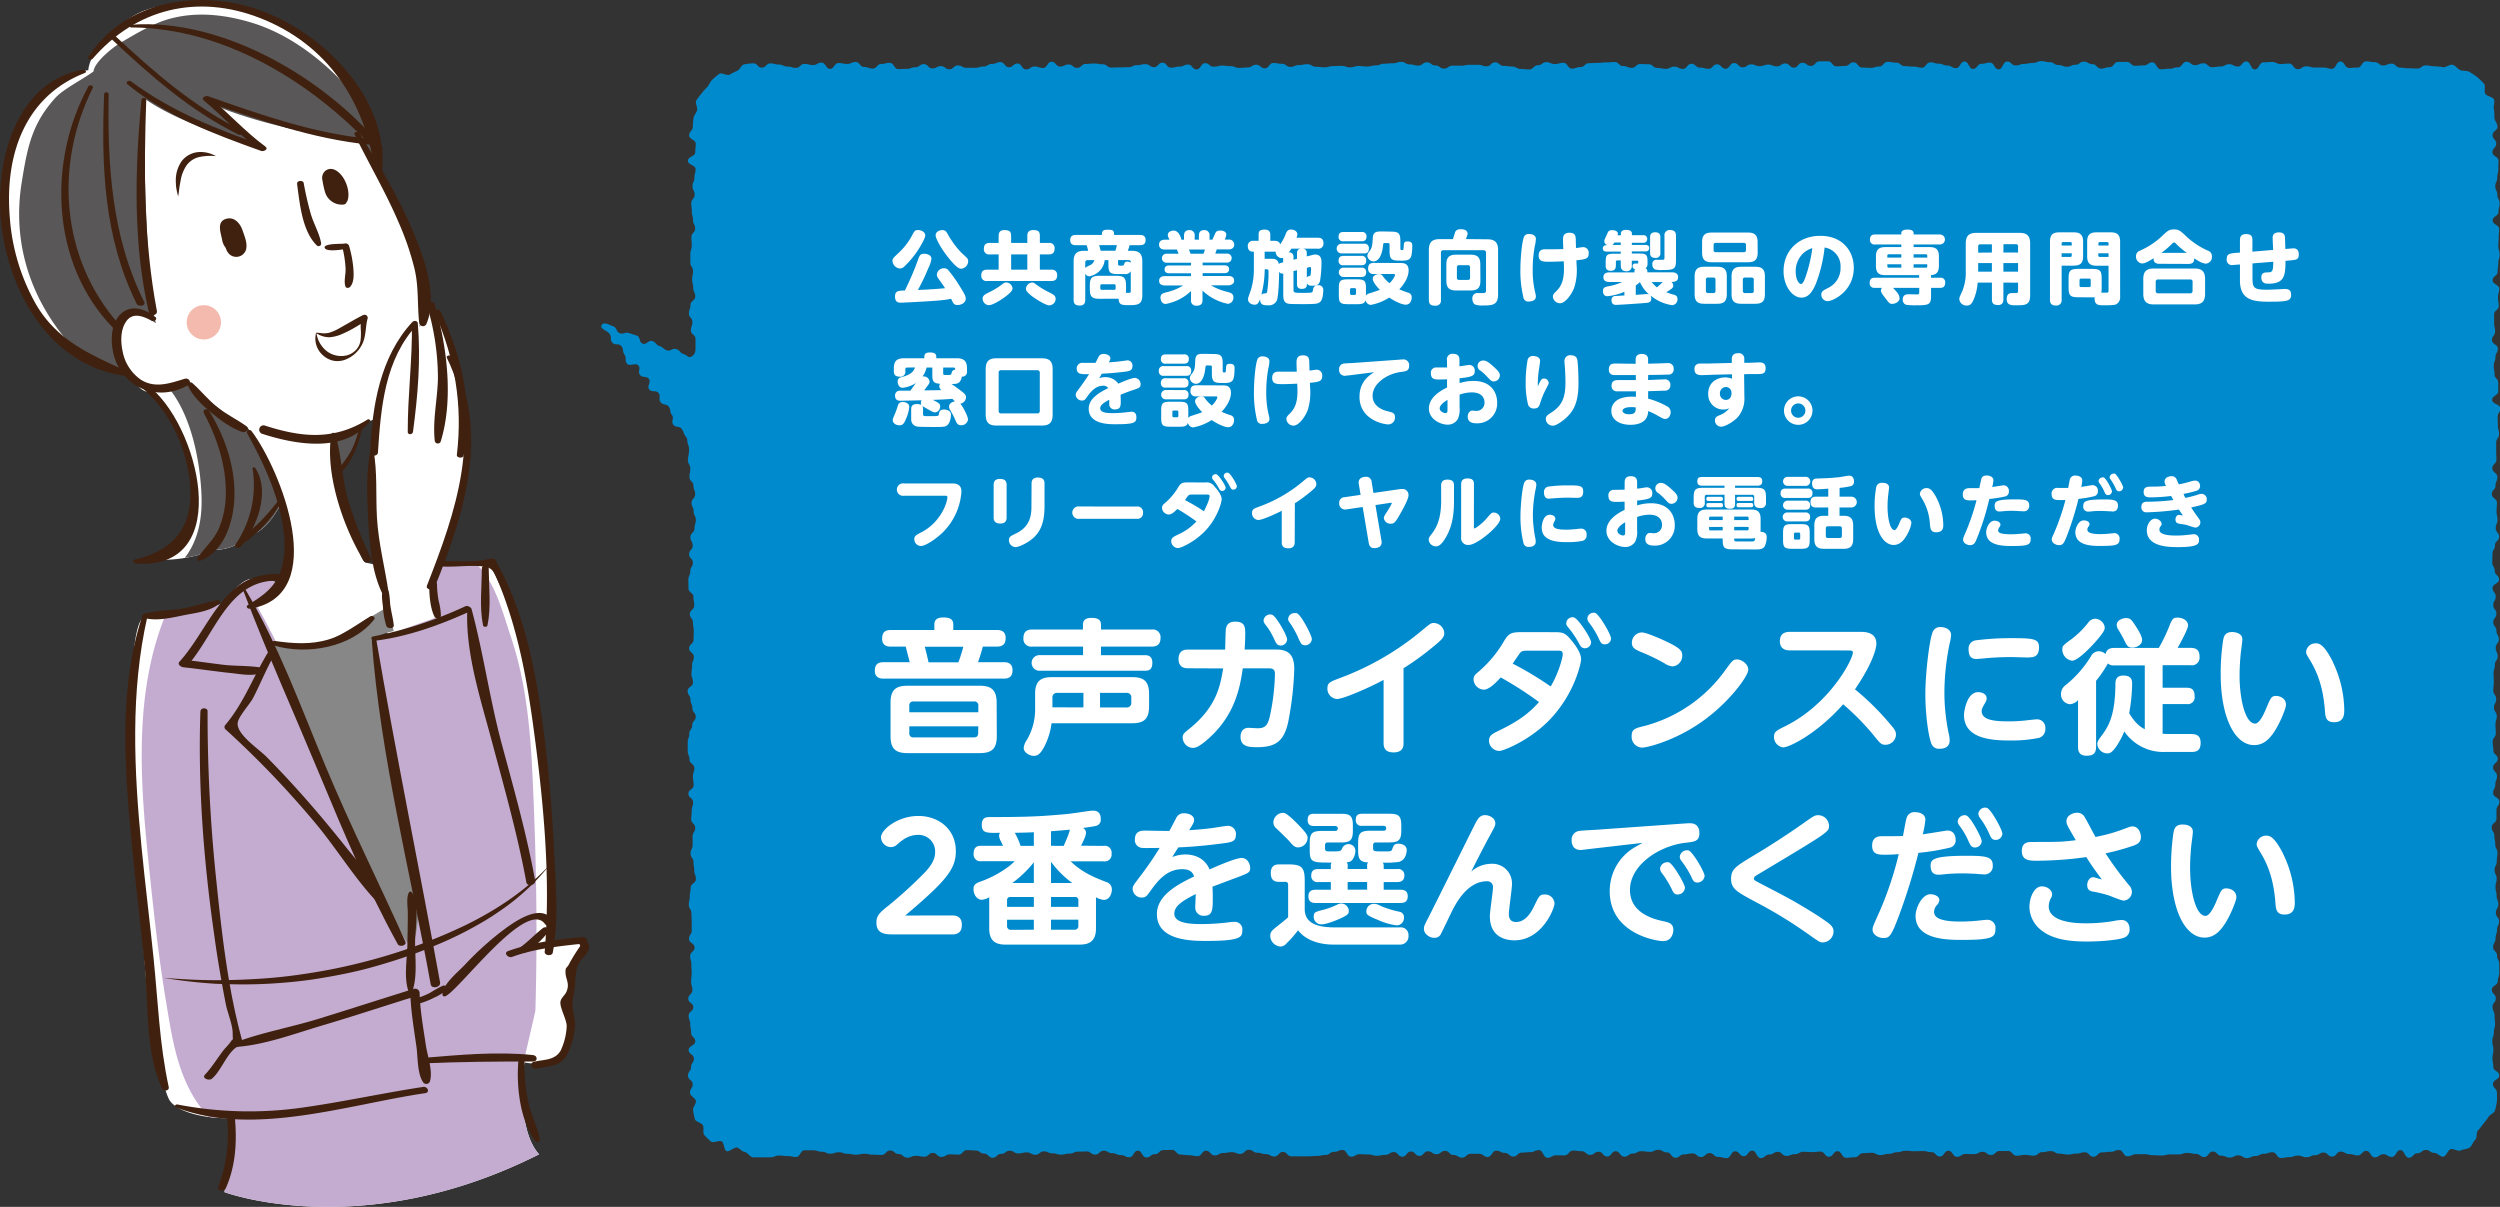 <svg xmlns="http://www.w3.org/2000/svg" viewBox="0 0 801.84 387.09"><rect x="0" y="0" width="801.84" height="387.09" fill="#333333" stroke="none"/><defs><style>.cls-1{fill:#fff;}.cls-2{fill:#f4baae;}.cls-3{fill:#595757;}.cls-4{fill:#c4acd1;}.cls-5{fill:#878787;}.cls-6{fill:#40210f;}.cls-7{fill:#008ace;}</style></defs><g id="レイヤー_2" data-name="レイヤー 2"><g id="レイヤー_1-2" data-name="レイヤー 1"><path class="cls-1" d="M124.35,194.63c-.72,2.55-9.46,6.91-12,9.1s-17.1,4-20,4-6.91-2.18-6.91-2.18L80,195s10.91-5.45,11.64-9.82,3.63-10.52,1.09-17.1-11.64-30.56-13.82-31.29-14.19-8.37-15.65-10.55-4.63-3-4.63-3c-9.19,4.11-12.55,3.16-15-.25s-9.45-11.65-6.18-17.1,5.09-5.46,6.18-5.46-5.09-23.65-4.36-25.1S43.58,20,43.58,20l35.66-.36,31.65,14.56,5.46,12.73s12.74,22.19,15.28,28.74S136,95.31,136,99s-11.65,33.83-16.38,35.65-12.18,6.54-12.18,6.54a35.12,35.12,0,0,0,2.36,17.11c3.64,8.37,5.09,21.83,7.64,22.19a52.47,52.47,0,0,1,6.91,1.82Z"/><path class="cls-1" d="M78.26,138.46c-1.92-.77-16.89-14.21-17.66-15.74-.82,0-1.23,1.12-2,.49a17.42,17.42,0,0,1-10.12,1.27c5.62,5.5,10.57,14.13,12.12,20.89,2.31,10,3.08,32.62-10.36,34.16a44.25,44.25,0,0,0,18-3.07c9.22-.39,10-4.61,10-4.61,6.91.38,11.9-10.36,11.9-10.36-5.37-14.59-10-22.27-11.9-23"/><path class="cls-1" d="M96.69,11.78C83.64.65,66,.26,55.61,1.42S42.18,4.87,36,10.63c-7.68,6.52-7.68,11.9-7.68,11.9C11.85,23.3,2.26,44.79,1.87,54S3.41,87.4,8.79,97.38s23,20,31.47,21.88c.28.07.57.19.86.28-3.77-4.55-5.27-11.5-1.94-16.37,1.5-2.19,4.74-3.58,7.19-1.88,1.18.82,2.41,1.58,3.6,2.38-.31-1.25-.49-2.07-.49-2.07C46.4,85.48,46,31.36,46,31.36c11.9,8.83,38,16.12,38,16.12C76,40.57,66.75,32.89,66.75,32.89c20.73,9.22,49.13,12.29,49.13,12.29,1.54,4.22,4.22,10,4.22,10C121.64,36,109.74,22.91,96.69,11.78"/><path class="cls-1" d="M88.94,186.87c-2.91,3.4-6.3,7.76-6.3,7.76,16.49,29.11,49.48,110.12,49.48,110.12a80.67,80.67,0,0,1,2.42-16.49l-15-83L139.88,198l-1.46-9.71,2.92-6.79s13.57-1.94,16.49,1c0,0,10.67,20.86,11.64,28.14s6.3,48.51,6.3,48.51l1,43.17-8.24,35.9s-3.88,22.8,4.36,32C116.11,398.86,72,382.36,72,382.36l2.92-23.77c-8.74.49-18.92-1.94-20.86-6.3s-2.92-11.64-4.86-18-6.3-73.25-6.79-84.41-1.45-52.87,4.37-51.9,24.74-4.37,24.74-4.37,4.85-6.79,8.25-7.76,9.21,1,9.21,1"/><path class="cls-1" d="M133.81,322l11.65-6.18c12-12,15.64-17.1,20.37-19.29s7.28-2.18,8.73-1.45,1.82,3.27,1.82,3.27l-8,6.19s19.28-5.46,18.55-2.19-3.63,7.28-3.63,8.37S182.2,322,182.2,322s1.46,7.64,1.1,8.73-1.1,9.46-4.73,9.82-6.92.73-6.92.73l-10.18-1.45-26.56.36Z"/><path class="cls-1" d="M124.35,204.82c1.1,0,16.74-5.82,16.74-5.82-2.18-6.92-1.82-9.1-1.09-12.37s5.82-14.92,7.64-24,4-17.1,2.54-25.47-7.63-32.75-9.09-34.2c-1.82-2.91-2.54-7.64-3.64-4.37a32.83,32.83,0,0,1-2.91,6.19s-.73-1.46-2.91,1.82-8,9.82-8.37,14.91-5.09,25.11-4,32,2.18,26.56,2.91,29.47,2.18,21.83,2.18,21.83"/><path class="cls-2" d="M70.88,103.38a5.5,5.5,0,1,0-5.5,5.5,5.5,5.5,0,0,0,5.5-5.5"/><path class="cls-3" d="M77.78,136.42c-1.92-.77-16.41-12.17-17.17-13.7-.83,0-1.24,1.13-2,.49a20,20,0,0,1-4.45,1.29c7.46,9.13,10.08,24.12,10.47,34.42.31,8.19-1.41,14.89-5.37,20a40.54,40.54,0,0,0,9-2.49c9.21-.38,10-4.61,10-4.61,6.91.39,11.9-10.36,11.9-10.36-5.37-14.59-10.46-24.3-12.38-25.07"/><path class="cls-3" d="M80.15,7.1c-9-2.62-18.19-3.49-27.09-.66C48.26,8,43.32,11,38.93,13.55c-2.35,1.33-8.67,6.27-8.94,9.37h0c-3.53,2.59-9.68,5.64-12.24,8.48C10.34,39.58,8.83,46.89,7,58.29c-3.37,20.47,3.43,38.83,16.2,52.92,6.21,4.05,12.83,7.08,17.1,8.05.28.07.57.19.86.28-3.77-4.55-5.27-11.5-1.94-16.36,1.5-2.2,4.74-3.59,7.19-1.89,1.18.82,2.4,1.58,3.6,2.38-.31-1.26-.49-2.06-.49-2.06C46.4,85.48,46,31.36,46,31.36c11.9,8.83,38,16.12,38,16.12C76,40.57,66.75,32.9,66.75,32.9c20.73,9.21,49.13,12.28,49.13,12.28,1.54,4.22,4.22,10,4.22,10a39.07,39.07,0,0,0-5.57-23.57C105.32,20.39,93.27,10.92,80.15,7.1"/><path class="cls-3" d="M115.5,137.3a31.28,31.28,0,0,1-5.76,13.06l-2.3-9.22,6.14-3.45Z"/><path class="cls-4" d="M168.5,338.22l3.22-14c.72-25.07.27-50.09-.91-75.17-.73-15.39-2.12-30.69-7.14-45.35-2.11-6.18-5-17.73-10.88-22.67a63.59,63.59,0,0,0-11.46.53l-2.91,6.8,1.45,9.7L119.5,205.3l15,82.95a80.86,80.86,0,0,0-2.42,16.5s-33-81-49.48-110.12c0,0,3.39-4.36,6.3-7.76,0,0-5.82-1.94-9.21-1s-8.25,7.76-8.25,7.76a171.1,171.1,0,0,1-18.56,4.11c-9.75,24.34-8,51.93-5.37,77.56,1.54,15,3.13,30.12,5.59,45,2.29,13.85,4.1,27.48,13.84,37.95a42.61,42.61,0,0,0,7.9.31L72,382.36s44.15,16.5,100.9-12.12c-8.24-9.22-4.36-32-4.36-32"/><path class="cls-5" d="M87,205.79c10.67,3.39,15,1.94,20.86-1.45s16.5-9.71,16.5-9.71l1.93,7.76c-4.85,1-6.79,2.91-6.79,2.91l15,82.95s-.48,18.44-3.88,14.07-18-36.38-18-36.38Z"/><path class="cls-6" d="M113.73,43.09c4.6,9.49,10,18.56,14.13,28.26a89.12,89.12,0,0,1,5.12,15c1.38,5.9.81,11.49,1.49,17.35a1.22,1.22,0,0,0,2.28.24c4-9.3-1.17-22.53-4.89-31.14-4.55-10.53-10.62-20.45-16.61-30.2-.38-.62-1.89-.26-1.52.51"/><path class="cls-6" d="M117.88,134.56c-10.84,6.73-21,5.75-32.73,2a1.4,1.4,0,1,0-.9,2.63c10.79,3.48,26.23,6.14,34.42-4,.37-.45-.42-.87-.79-.64"/><path class="cls-6" d="M49.73,101.66c-3.09-2.59-7.63-4.11-10.95-1-3,2.77-3.26,7.61-2.68,11.35,1.81,11.66,13.77,17.46,24.2,11.55,1.37-.77.3-2.49-1.08-2.07-4.68,1.44-9.47,3.16-14,.32a14.2,14.2,0,0,1-5.89-9.13c-.64-3-.72-6.7,1-9.36,2.06-3.3,5.47-2,8.32-.43.77.42,2-.51,1.17-1.24"/><path class="cls-6" d="M45.36,32c-2.1,22.43-2.74,46.24,2.41,68.32.31,1.33,2.82.89,2.55-.57C46.09,77.18,46.1,54.87,46.91,32c0-.83-1.47-.82-1.55,0"/><path class="cls-6" d="M60.19,123.51c1.44,3.47,4.72,6.45,7.56,8.83s6.37,5,10,6.23c1,.34,2.43-1,1.32-1.84-3-2.2-6.38-3.74-9.3-6.06s-5.3-5.36-8.13-7.86c-.48-.42-1.82-.1-1.49.7"/><path class="cls-6" d="M95.27,58.92c.87,6.29,1.59,15.07,6.3,19.77A.83.83,0,0,0,103,78c-.56-3.2-2.38-6.2-3.3-9.33a100.74,100.74,0,0,1-2.3-10c-.18-.95-2.24-.78-2.1.23"/><path class="cls-6" d="M104.15,79.44c.3,1.52,6,.56,7,.37l-1.37-.64a36,36,0,0,1,1.06,7c.08,1.89-.61,3.89-.06,5.68.2.65,1.14.58,1.52.16,1.39-1.56,1.16-4.29,1-6.27a36,36,0,0,0-1.38-7,1.19,1.19,0,0,0-1.37-.63c-.86.19-6.74-.13-6.45,1.38"/><path class="cls-6" d="M77.78,73.84c-.82-2.38-2.86-4.6-5.59-3.53s-1.33,4.5-.93,6.68a5.12,5.12,0,0,0,1.07,2.4c0,.09.09.17.12.26a4.59,4.59,0,0,0,1,1.77A3.28,3.28,0,0,0,78.93,80c.48-2-.49-4.26-1.15-6.15"/><path class="cls-6" d="M110.18,57.15c-1.15-1.86-3.48-4-5.75-2.43a3,3,0,0,0-1,3.14,29,29,0,0,0,.77,3.59,5.64,5.64,0,0,0,6,4.16,1.15,1.15,0,0,0,1-.86,1.5,1.5,0,0,0,.26-.36c.78-2.29-.06-5.28-1.28-7.24"/><path class="cls-6" d="M26.66,22.34C5.19,26.16-1.35,51.28.22,69.92c1.9,22.38,15,46.94,39.45,50.57.92.14,2-1,.8-1.53C29,113.75,18.57,109.29,11.8,98.05A65.93,65.93,0,0,1,3.16,69.92C1.45,50.15,7.7,31,27.21,23.41c.81-.32.1-1.18-.55-1.07"/><path class="cls-6" d="M45.81,124.6c8.63,7.32,14,19,15.09,30.19,1.34,13.36-4.5,21.66-17.54,24.63-1,.22-.63,1.28.23,1.34,32.39,2.29,19.85-45.68,3.59-57.27-.8-.56-2.32.31-1.37,1.11"/><path class="cls-6" d="M65.35,132.43c4.08,7.61,7,16.21,7.07,24.91a29.69,29.69,0,0,1-2.15,12c-1.66,3.86-4.64,6.28-6.92,9.67-.42.63.49,1,1,.78,7.82-3,10.67-13,10.84-20.64.23-9.76-3.15-19.31-8.21-27.52-.5-.82-2.11-.22-1.59.75"/><path class="cls-6" d="M81,150.24a33.65,33.65,0,0,1-5.46,24.36c-.64,1,1,1.47,1.62.77,5.24-6.07,9.7-17.86,4.67-25.31-.18-.26-.89-.22-.83.18"/><path class="cls-6" d="M28.36,27.68c-13.21,24.22-12,57,7.83,77.4.74.77,2.74-.19,1.88-1.17-18.51-21-20.72-51-8.29-75.74.35-.7-1.08-1.1-1.42-.49"/><path class="cls-6" d="M33.4,30.18c-.94,23.19-.06,46,10.41,67.22.58,1.18,3.09.7,2.46-.55C35.8,76,34.47,53.1,34.85,30.18c0-.78-1.42-.78-1.45,0"/><path class="cls-6" d="M29.7,18.86C43.65,2.69,63.36-2,83.35,5.76,105,14.2,117.06,32.45,120.28,54.92c.18,1.21,2.21,1.27,2.32,0,2.12-23.53-19.15-44.73-39.88-51.87C63.51-3.57,40,.2,28.36,18.22c-.51.81.84,1.21,1.34.64"/><path class="cls-6" d="M40.83,27c12.39,10.25,28,16.06,42.94,21.41.83.3,2.49-.58,1.35-1.41-6.55-4.79-11.91-10.9-18.2-16l-1.34,1.4c17.32,6,34.61,12.17,53,14,1.45.15,1.42-1.74,0-1.88-17.92-1.72-35-7.72-51.84-13.66-.84-.29-2.41.53-1.34,1.41,6.27,5.12,11.53,11.38,18.19,16l1.35-1.43C69.75,41.6,54.94,35.69,42,26.08c-.66-.49-1.93.27-1.14.93"/><path class="cls-6" d="M35.72,12.47C48.2,24.25,61.09,35.56,76.58,43.22c.94.47,2.08-.79,1-1.34-15.36-7.57-28.2-18.77-40.65-30.37-.63-.59-1.93.24-1.17,1"/><path class="cls-6" d="M42.13,8.8c30.11.21,58.33,17.84,78.23,39.36.83.89,3.14.14,2.16-1-18.24-22-51-41.41-80.39-39.23-.69,0-.71.9,0,.9"/><path class="cls-6" d="M79.26,138.94c4.83,8.77,9.2,17.84,11.1,27.76,1,5,1.38,10.37,0,15.32-1.64,6-5.75,8.94-10.83,12-.82.5-.17,1.34.64,1.21,26.05-4.2,9.79-44.77.49-57-.51-.67-1.9-.2-1.42.67"/><path class="cls-6" d="M106.26,139.33c-2.05,12.73,3.85,29.83,10.42,40.56.59,1,3,.4,2.39-.82a116.2,116.2,0,0,1-7.55-19.22c-1.85-6.79-2-14-4-20.66-.18-.61-1.15-.43-1.24.14"/><path class="cls-6" d="M78.11,189.63c7.52,19.88,16.31,39.37,24.48,59,7.62,18.31,15.39,36.84,25,54.23.57,1,3,.41,2.43-.83-8.49-18.91-17.74-37.36-25.71-56.53C96.44,226.6,89.36,207,78.88,189.36c-.19-.31-.93-.14-.77.27"/><path class="cls-6" d="M88.7,184.1c-17.12-.22-21.43,17.41-31.12,28.11-.84.93.53,1.74,1.29,1.82,5,.53,9.93,1.29,14.91,1.81,3.25.34,7.26,1.2,10.38-.07a.85.85,0,0,0-.26-1.62c-4-.72-8.3-.46-12.33-.94-4.24-.52-8.46-1.14-12.7-1.6.42.61.85,1.21,1.28,1.82,8.75-9.77,13-27.29,28.55-27.19a1.08,1.08,0,1,0,0-2.14"/><path class="cls-6" d="M86.27,208.72c-4.9,7.89-8,16.75-14.08,23.89a1,1,0,0,0,.23,1.4A303.37,303.37,0,0,1,101,263.82c7.22,8.58,13.27,18.88,21.17,26.75.55.55,2.24.09,1.8-.85-3.15-6.7-8.8-12.72-13.39-18.49-5.73-7.21-11.69-14.23-17.94-21-2.39-2.57-4.8-5.12-7.28-7.6s-9.45-7.06-9.14-10.72c.16-2,4-6.16,5-8.12,2.41-4.71,4.35-9.58,7-14.16.68-1.16-1.34-1.9-2-.92"/><path class="cls-6" d="M87.74,207c10.58,3.2,25.11.75,32.29-8.34.55-.7-.64-1.33-1.22-1-4.52,2.73-8.33,5.94-13.51,7.47-5.68,1.68-11.3,1.29-17.09.46-1-.15-1.6,1-.47,1.39"/><path class="cls-6" d="M132.45,138.6C134,127.07,135,115.3,134,103.67c-.07-.9-1.26-.92-1.76-.38-10.4,11.24-12.87,27.07-13.54,41.86-.07,1.35,2.43,1.35,2.52,0,.93-14.46,2.19-30,12.65-41.09l-1.76-.39c.19,11.68-1.38,23.28-1.33,34.93,0,.9,1.52.85,1.64,0"/><path class="cls-6" d="M118.78,144.31c-1.42,7.5-1.08,15.44-.65,23s1.12,16.21,4.53,23.14c.35.71,2.12.85,2-.22-1.17-8.15-3.29-16-3.76-24.27-.41-7.2.19-14.56-1.13-21.68-.07-.39-.89-.39-1,0"/><path class="cls-6" d="M137,98.12a80.83,80.83,0,0,1,3.46,23.2c-.13,6.64-1.77,13.63-1,20.19a1,1,0,0,0,1.85.21c4.25-13.47,2.06-30.86-1.89-44.14-.36-1.23-2.79-.82-2.41.54"/><path class="cls-6" d="M139.43,100.24c6.49,14.84,9,29.56,7.1,45.64-.13,1.06,2,1.23,2.18.24,3.15-15.75-.59-32-7.41-46.29-.42-.88-2.31-.59-1.87.41"/><path class="cls-6" d="M143.31,114.74c11.86,24,2.77,49.79-6.37,73.07-.53,1.34,2,1.78,2.48.55,9.55-23.64,18-50,5.2-74.06-.3-.57-1.63-.21-1.31.44"/><path class="cls-6" d="M69.57,192.54c-3.6.64-7.09,1.91-10.7,2.57-4.1.76-8.64.52-12.6,1.77a.67.67,0,0,0,0,1.32c4.06,1.16,9.28-.19,13.32-1,3.43-.65,8-1.21,10.76-3.6.65-.57-.16-1.21-.78-1.1"/><path class="cls-6" d="M45.7,197.36C37.87,221,40,247.28,42.36,271.67c1.19,12.56,2.76,25.08,4,37.64,1.3,13.08.12,27.61,5.59,39.82.47,1.05,2.44.79,2.17-.48-3-13.78-3.44-27.51-4.88-41.48-1.22-11.84-2.69-23.65-3.85-35.5-2.39-24.61-3.64-49.67,1.9-74,.2-.91-1.33-1.18-1.6-.36"/><path class="cls-6" d="M56.37,355.14c24.58,9.63,55.18-.88,80-4.52,1.66-.24.8-2.24-.69-2-13.14,2-26.15,4.9-39.33,6.71a120.79,120.79,0,0,1-39.47-1.09c-.55-.1-1.18.64-.48.91"/><path class="cls-6" d="M64.28,228.1c-.82,23.77,1,47.61,4.34,71.14q1,7.44,2.33,14.86c.45,2.61.93,5.2,1.44,7.8.54,2.83,2.26,6.81,2.24,9.59,0,4.92,1,0-.73,2.78A28.89,28.89,0,0,1,72,336.46c-2.17,2.69-3.87,5.71-6.27,8.24-1.06,1.12,1.26,2,2.15,1.34,3.14-2.44,5.26-9.36,8.87-10.57.65-.22,1.22-.68,1-1.44-4.79-17.23-6.74-35.85-8.58-53.61a507.87,507.87,0,0,1-2.59-52.32c0-1.21-2.23-1.21-2.27,0"/><path class="cls-6" d="M75.6,335.8c9.16-.61,18.6-4.17,27.36-6.78,10.21-3,20.34-6.38,30.52-9.53l-1.88-1.16c.14,5.88,1.18,11.81,2,17.63.44,3.24.21,8.43,2.15,11.22a1.26,1.26,0,0,0,2.11-.22c1.09-3.31-.79-8.39-1.28-11.76-.82-5.56-1.85-11.23-2-16.87a1.46,1.46,0,0,0-1.88-1.16c-10.18,3.16-20.31,6.45-30.5,9.59-8.88,2.74-18.38,4.4-27,7.68-.86.32-.31,1.41.45,1.36"/><path class="cls-6" d="M133.39,322.14a24.39,24.39,0,0,0,5.84-2.15,14.82,14.82,0,0,0,4.21-2.69c.78-.85-.82-1.38-1.42-1.15a40.66,40.66,0,0,0-4,2.23,22.14,22.14,0,0,1-5.29,2c-1.46.33-.71,2.09.61,1.8"/><path class="cls-6" d="M142.87,319.51c4.37-1.84,26-31.42,31.92-23.15.84,1.17,3.38.28,2.46-1.17-3.66-5.75-12.22.45-15.81,3.09A97.1,97.1,0,0,0,149,309.54c-2,2.12-7.24,6.32-7.08,9.52,0,.48.6.61,1,.45"/><path class="cls-6" d="M174.21,297.61c-2.49,1.92-4.64,4.23-7.16,6.11-1.42,1.07.79,2.28,1.93,1.57a29.05,29.05,0,0,0,7-6.58c.78-1-1-1.65-1.74-1.1"/><path class="cls-6" d="M164.32,306.89c7.43-2.7,15.16-3.41,23-4.28l-1.64-1c-.07-.61.21,2,.49,1.72a57.73,57.73,0,0,0-3.48,5.55c-.85,1.81-1.23,1.16-1.31,2.46-.17,2.65,1.51,3.86.33,6.69-.49,1.16-1.75,2-1.95,3.22-.31,1.87,2,5.7,2,7.87a20.56,20.56,0,0,1-1.93,7.83c-1.85,3.19-5.3,2.83-8.5,3.58-1.79.42-.86,2.47.74,2.19,6.31-1.09,9-1,10.92-7.11a22.71,22.71,0,0,0,1.46-6.49c.06-3.47-1.47-6.09-.52-9.59.9-3.29.17-7.68,1.68-10.44,1-1.76,3.28-3.36,3.37-5.48,0-.93-.64-1.15-.7-2a1.2,1.2,0,0,0-1.3-1.05c-8.15.7-16.23,1.66-24,4.48-1.63.59,0,2.36,1.34,1.86"/><path class="cls-6" d="M136,341.05c11.66-.49,23.26-.62,34.93-.57,1.65,0,1.56-1.93,0-2.09-11.59-1.18-23.38-.07-34.93.89-1.35.11-1.39,1.83,0,1.77"/><path class="cls-6" d="M137.66,187.35c0,3.19.25,7.54,1.69,10.42.42.82,2,.86,2.06-.23a18.71,18.71,0,0,0-.69-4.67,32.79,32.79,0,0,1-.56-5.52c0-1.33-2.51-1.34-2.5,0"/><path class="cls-6" d="M123.12,188.57c-1,1.66-.5,4.12-.3,6a25.76,25.76,0,0,0,1.09,6.18c.37,1,2.52,1,2.39-.26-.23-2.11-.81-4.18-1.1-6.29-.24-1.77-.09-4.06-1.06-5.59a.66.66,0,0,0-1,0"/><path class="cls-6" d="M120.23,205.52c10.57-1.33,20.55-4.94,30.22-9.29,1.49-.66,0-2.32-1.26-1.75a128.19,128.19,0,0,1-29.44,9.64c-1.18.22-.54,1.53.48,1.4"/><path class="cls-6" d="M149.89,195.36c-.7,14,4.37,29.22,7.93,42.64,4,14.93,8.2,29.78,11,45,.26,1.46,3.09,1,2.8-.63-2.67-14.76-6.76-29.18-10.66-43.65s-5.88-29.22-9.75-43.5a.69.69,0,0,0-1.3.15"/><path class="cls-6" d="M119.25,205.54c2.75,37.09,12.28,73.7,18.9,110.21.29,1.55,3.27,1,3-.66-6.65-36.62-14.12-73-20.42-109.7-.11-.67-1.5-.55-1.45.15"/><path class="cls-6" d="M141.82,181.7c4.3.23,9-.52,13.2,0,3.17.37,3.53,2,4.84,5.05,1,2.38,1.91,4.84,2.74,7.3,4.19,12.26,6.55,25.18,8.32,38,3.29,23.9,5.81,49.11,3.78,73.23-.11,1.25,2.37,1.46,2.59.28,1.93-10.23,1-21.19.48-31.54-.55-11.54-1.42-23.07-2.78-34.54-2.42-20.36-5.86-41.81-16.11-59.86a1.33,1.33,0,0,0-1.38-.46c-5.14,1.32-10.44.74-15.68.79-1.4,0-1.38,1.72,0,1.79"/><path class="cls-6" d="M154.54,182.26c0,5.94-.82,12.5.4,18.35.12.58,1.28.58,1.41,0,1.22-5.85.44-12.41.4-18.35,0-1.18-2.2-1.18-2.21,0"/><path class="cls-6" d="M131.17,286.21c-.94,1.8-.36,4.76-.37,6.73,0,3.28-.07,6.56-.13,9.84-.07,4.68-1.19,10.51.29,15a.75.75,0,0,0,1.34,0c1.63-4.71.8-10.74.84-15.71,0-3.83,1.55-12.74-1.1-15.92a.53.53,0,0,0-.87.09"/><path class="cls-6" d="M72.87,359.08A47.54,47.54,0,0,1,70,380.64c-.51,1.31,1.88,1.69,2.39.54,3.13-7,3.62-14.51,3-22.1-.11-1.36-2.65-1.35-2.55,0"/><path class="cls-6" d="M166.34,339.43c-.86,8.19.28,19.71,5.35,26.52.44.6,1.6.31,1.46-.5-.71-4-2.74-7.75-3.66-11.75a60.51,60.51,0,0,1-1.26-14.27c0-1-1.78-1-1.89,0"/><path class="cls-6" d="M115.23,137.24a34.16,34.16,0,0,1-2.38,6.88c-1.2,2.47-3,4.46-4.45,6.74-.4.62.63,1.11,1.07.67,3.55-3.58,5.64-9.25,6.66-14.09.11-.51-.78-.67-.9-.2"/><path class="cls-6" d="M89.72,160a91.67,91.67,0,0,1-6.08,7.14,76.21,76.21,0,0,1-6.53,5.63c-1,.8.59,1.79,1.45,1.17,4.72-3.43,9.43-8.34,11.93-13.68.2-.42-.56-.51-.77-.26"/><path class="cls-6" d="M101.51,106.89a9,9,0,0,0,3.35,5.78,7.7,7.7,0,0,0,6.25,1.34,6.21,6.21,0,0,0,3-1.71,5.62,5.62,0,0,0,1.53-3.12,17.94,17.94,0,0,0,.07-3.6,15.75,15.75,0,0,1,.24-3.89l1.48,1.1c-1.18.77-2.37,1.55-3.61,2.25A33.83,33.83,0,0,1,110,107a12.23,12.23,0,0,1-4.32,1.17A7.42,7.42,0,0,1,101.51,106.89Zm-.12-.17a2.11,2.11,0,0,1,.36,0l.26,0,.53.07a9.2,9.2,0,0,0,1,.1,6.54,6.54,0,0,0,1.94-.14,15.69,15.69,0,0,0,3.63-1.62l3.63-2.06c1.21-.7,2.44-1.37,3.68-2l.06,0a1,1,0,0,1,1.33.38,1,1,0,0,1,.09.75c-.61,2.11-.47,4.73-1.32,7.24a10,10,0,0,1-5.14,5.61,7.15,7.15,0,0,1-4,.73,7,7,0,0,1-3.75-1.73A7.15,7.15,0,0,1,101.39,106.72Z"/><path class="cls-6" d="M176.46,277.18a64.84,64.84,0,0,1-5.55,6.29,83.42,83.42,0,0,1-6.3,5.58c-2.21,1.73-4.52,3.34-6.87,4.87s-4.82,2.91-7.29,4.24-5,2.55-7.57,3.7-5.18,2.17-7.78,3.23c-5.25,2-10.6,3.7-16,5.2s-10.93,2.57-16.47,3.49-11.13,1.45-16.73,1.75-11.22.24-16.81,0a166.18,166.18,0,0,1-16.66-1.9c5.57.42,11.13.75,16.7.75s11.11-.22,16.64-.64,11-1.17,16.5-2.11,10.88-2.14,16.23-3.57a174.91,174.91,0,0,0,31.14-11.49C159.53,291.65,168.94,285.48,176.46,277.18Z"/><path class="cls-6" d="M69.25,50.08a9.73,9.73,0,0,0-5.6-1.3,7.47,7.47,0,0,0-5.37,2.9,10.61,10.61,0,0,0-1.89,5.66,22.87,22.87,0,0,0,.13,2.88c.18.94.35,1.87.62,2.78.19-1,.28-1.87.39-2.78s.34-1.78.46-2.66a12.32,12.32,0,0,1,1.93-4.64,7,7,0,0,1,4-2.56A17.53,17.53,0,0,1,69.25,50.08Z"/><path class="cls-7" d="M780.81,369.78c-1.37,0-1.37-.95-2.73-.95s-1.37,1.06-2.74,1.06-1.36,1.43-2.73,1.43-1.37-2.43-2.73-2.43-1.37,2.18-2.74,2.18-1.36-.87-2.73-.87-1.37,1-2.73,1-1.37-2.07-2.74-2.07-1.37,1.44-2.73,1.44-1.37-.42-2.74-.42-1.37-.78-2.74-.78-1.37,1.59-2.73,1.59-1.37-1.29-2.74-1.29-1.37.84-2.74.84-1.37.66-2.73.66-1.37-.53-2.74-.53-1.37.5-2.73.5-1.37.27-2.74.27-1.36-1.84-2.73-1.84-1.37.49-2.74.49-1.36.72-2.73.72-1.37.65-2.73.65-1.37-.86-2.73-.86-1.37.7-2.74.7-1.36-.6-2.73-.6-1.37-1.33-2.73-1.33-1.37,1.75-2.74,1.75-1.36-1-2.73-1-1.37-.31-2.73-.31-1.37.48-2.73.48h-2.74c-1.36,0-1.36.34-2.73.34s-1.37-.08-2.73-.08-1.37-.32-2.74-.32-1.37,0-2.73,0-1.37.66-2.74.66-1.37-2-2.73-2-1.37.57-2.74.57-1.37.18-2.73.18-1.37,1.39-2.74,1.39-1.37-1.42-2.74-1.42-1.37.42-2.74.42-1.37.3-2.73.3-1.37-.28-2.74-.28-1.37-.82-2.74-.82-1.36.33-2.73.33-1.37,1.14-2.74,1.14-1.36-.26-2.73-.26-1.37.26-2.74.26-1.36-1.5-2.73-1.5h-2.73c-1.37,0-1.37,1.27-2.74,1.27s-1.36-1-2.73-1-1.37.73-2.74.73-1.36-.06-2.73-.06-1.37.92-2.73.92-1.37-1.94-2.74-1.94-1.37,1.84-2.73,1.84-1.37-1.41-2.74-1.41-1.37-.34-2.73-.34-1.37.06-2.74.06-1.37-.15-2.74-.15-1.37.46-2.73.46-1.37.53-2.74.53-1.37.39-2.74.39-1.37-.73-2.74-.73-1.37.12-2.73.12-1.37,1.32-2.74,1.32-1.37.16-2.74.16-1.36-2.1-2.73-2.1S588,371,586.63,371s-1.36-1.64-2.73-1.64-1.37.16-2.74.16-1.36-.1-2.73-.1-1.37.76-2.74.76-1.36.56-2.73.56-1.37-1.3-2.74-1.3-1.37.86-2.73.86-1.37,1.13-2.74,1.13-1.37-2.37-2.74-2.37-1.37,1.77-2.73,1.77-1.37-1.57-2.74-1.57-1.37,2.18-2.74,2.18-1.37-.37-2.74-.37-1.37-1.24-2.74-1.24-1.36,1.27-2.73,1.27-1.37-1.16-2.74-1.16-1.37.31-2.73.31-1.37,1.08-2.74,1.08-1.37-1.72-2.74-1.72-1.36-.81-2.73-.81-1.37.64-2.74.64-1.37-.21-2.73-.21-1.37.76-2.74.76-1.37,1-2.74,1-1.37-1.75-2.74-1.75-1.37,1.69-2.74,1.69-1.36-1.52-2.73-1.52-1.37,1-2.74,1-1.37-1.18-2.74-1.18-1.37-.2-2.73-.2-1.37,1.53-2.74,1.53-1.37,0-2.74,0-1.37.78-2.73.78-1.37-2.45-2.74-2.45-1.37.65-2.74.65-1.37.14-2.74.14-1.36,1.27-2.73,1.27-1.37-1.17-2.74-1.17-1.37-.71-2.74-.71-1.37,2-2.74,2-1.37-1-2.74-1-1.36,0-2.73,0-1.37,1.23-2.74,1.23-1.37-.85-2.74-.85-1.37-1.32-2.73-1.32-1.37,1.07-2.74,1.07-1.37-.93-2.74-.93-1.37,1.47-2.74,1.47-1.37-1.41-2.74-1.41-1.37,1.67-2.74,1.67-1.37-1.48-2.73-1.48-1.37.89-2.74.89-1.37.27-2.74.27-1.37-.4-2.74-.4-1.37-.09-2.74-.09-1.36.8-2.73.8-1.37-2.15-2.74-2.15-1.37.6-2.74.6-1.37,1-2.73,1-1.37.31-2.74.31-1.37.12-2.73.12-1.37,0-2.74,0h-2.73c-1.37,0-1.37-1.41-2.73-1.41s-1.37,1.48-2.74,1.48-1.36-.78-2.73-.78-1.37-.43-2.74-.43-1.37-.95-2.73-.95-1.37,1.32-2.74,1.32-1.37-.56-2.74-.56-1.37.26-2.74.26-1.37.78-2.74.78-1.36-1.5-2.73-1.5-1.37,1.74-2.74,1.74-1.37-.3-2.73-.3-1.37-.21-2.74-.21-1.37-1.5-2.74-1.5-1.37.06-2.73.06-1.37,1.31-2.75,1.31-1.36,1.06-2.73,1.06-1.37-2.18-2.74-2.18-1.37,2.11-2.74,2.11-1.37-.7-2.74-.7-1.36-.6-2.73-.6-1.37-.8-2.74-.8-1.37,1.24-2.74,1.24-1.37-1-2.74-1-1.37.06-2.74.06-1.37.62-2.74.62-1.37.33-2.74.33-1.37-.41-2.74-.41-1.37-.62-2.74-.62-1.37,1.08-2.74,1.08-1.37-.76-2.74-.76-1.37.33-2.74.33-1.37-.86-2.74-.86-1.37,1-2.74,1-1.37,1.25-2.74,1.25S317,370,315.64,370s-1.37-1-2.74-1-1.37-.11-2.74-.11-1.37,1.43-2.74,1.43-1.37-.08-2.74-.08-1.37.83-2.75.83-1.37-1.29-2.74-1.29-1.37,1.21-2.74,1.21-1.37-.27-2.73-.27-1.37.58-2.75.58-1.37-1.17-2.74-1.17-1.36-1.12-2.73-1.12-1.37,1.42-2.74,1.42-1.37-.08-2.75-.08-1.37-.29-2.74-.29-1.37.29-2.74.29-1.37-.29-2.74-.29-1.37-.49-2.74-.49-1.37.46-2.75.46-1.37-.63-2.74-.63-1.37-.47-2.74-.47h-2.75c-1.37,0-1.37,2.15-2.74,2.15s-1.37-.29-2.75-.29-1.37-.17-2.74-.17-1.37.57-2.75.57-1.37,0-2.75,0-1.37,0-2.75,0c-1,0-1.82-1.57-2.74-1.71s-1.54-1.15-2.43-1.41-2.55,1.52-3.4,1.13-.71-2.58-1.5-3.08-2.79.6-3.5,0a20.52,20.52,0,0,1-2.11-2.06c-.62-.71,0-2.41-.5-3.2s-2.13-1-2.52-1.85a21,21,0,0,1-.57-2.88c-.27-.9,1-2.08.88-3s-1.9-1.69-1.9-2.64c0-1.38.88-1.38.88-2.75s-1.53-1.37-1.53-2.74,1-1.37,1-2.74.91-1.37.91-2.74-1.69-1.37-1.69-2.74S223,335.35,223,334s-1.33-1.37-1.33-2.74-.28-1.37-.28-2.74-.51-1.37-.51-2.74,1.48-1.37,1.48-2.74-1.61-1.37-1.61-2.73,1.32-1.37,1.32-2.74-.41-1.37-.41-2.74.18-1.36.18-2.73-.09-1.37-.09-2.74-.38-1.37-.38-2.74,1.41-1.37,1.41-2.74-1.79-1.37-1.79-2.74.87-1.37.87-2.74,0-1.37,0-2.74-.1-1.37-.1-2.74-.83-1.37-.83-2.74.31-1.37.31-2.74.29-1.37.29-2.74,1.67-1.37,1.67-2.73-.52-1.37-.52-2.74-.25-1.37-.25-2.74-.94-1.37-.94-2.75.66-1.37.66-2.74,0-1.37,0-2.74.83-1.37.83-2.74-1.28-1.37-1.28-2.74.15-1.37.15-2.74.45-1.37.45-2.74-1.49-1.37-1.49-2.74,1.66-1.37,1.66-2.75-.22-1.37-.22-2.74.46-1.37.46-2.74-1.57-1.37-1.57-2.74-.56-1.37-.56-2.74,0-1.38,0-2.75.5-1.37.5-2.74.94-1.37.94-2.74,1.12-1.37,1.12-2.75-1.08-1.37-1.08-2.74-.59-1.37-.59-2.74-.92-1.37-.92-2.75,1.72-1.37,1.72-2.74-.5-1.37-.5-2.74.21-1.37.21-2.75.56-1.37.56-2.74-1.51-1.37-1.51-2.74,1.42-1.38,1.42-2.75.06-1.37.06-2.74-.25-1.37-.25-2.75-1-1.37-1-2.74,1.4-1.37,1.4-2.74-.23-1.37-.23-2.74-1.6-1.38-1.6-2.75-.05-1.37-.05-2.74.61-1.37.61-2.74.84-1.37.84-2.75-1.21-1.37-1.21-2.74,1.15-1.37,1.15-2.74-.72-1.38-.72-2.75,1.3-1.37,1.3-2.75.43-1.37.43-2.74-.7-1.37-.7-2.75-.67-1.37-.67-2.75,1.16-1.37,1.16-2.74-.55-1.38-.55-2.75-1.28-1.37-1.28-2.75.27-1.37.27-2.74-.77-1.38-.77-2.75.33-1.38.33-2.76a4.4,4.4,0,0,0-.33-2.35c-.43-1.29.13-1.3-.69-2.39s-.47-1.36-1.29-2.45-1.89-.3-2.71-1.39.38-2-.44-3.09-.21-1.56-1-2.65-1.8-.36-2.62-1.46.16-1.83-.66-2.92-2.15-.1-3-1.2.71-2.24-.11-3.34-2-.2-2.84-1.3.32-1.94-.5-3-2.88.45-3.7-.64,0-1.75-.78-2.85-.13-1.62-1-2.71-2.13-.12-2.95-1.21,0-1.69-.87-2.79-3.25-1.65-2.49-2.8,2.47,0,3.74.46.82,1.75,2.09,2.18,1.57-.48,2.84-.06,1.28.38,2.55.8.68,2.19,1.95,2.61,1.83-1.26,3.1-.83,1,1.18,2.28,1.6,1.1.94,2.37,1.36,1.68-.81,3-.39,1,1.14,2.3,1.57,1.64,1.51,2.72.72,1.15-1.48,1.15-2.84,0-1.36,0-2.72-1.48-1.36-1.48-2.72.47-1.35.47-2.71-1.11-1.36-1.11-2.72.5-1.36.5-2.72S223,96.41,223,95.05s-.66-1.35-.66-2.71S222,91,222,89.62s.27-1.36.27-2.71-.85-1.36-.85-2.72,0-1.36,0-2.71.44-1.36.44-2.72-.1-1.36-.1-2.72,1.19-1.36,1.19-2.72-.67-1.36-.67-2.72-.38-1.36-.38-2.72-.18-1.36-.18-2.72,1.08-1.36,1.08-2.72-.68-1.36-.68-2.72.6-1.36.6-2.72.38-1.36.38-2.72-2.45-1.36-2.45-2.72S223,50.2,223,48.84s.14-1.36.14-2.72-2.1-1.37-2.1-2.73,1.17-1.36,1.17-2.73a19.39,19.39,0,0,1,.23-2.76c.13-.93.88-1.64,1.14-2.53s-.68-2.23-.29-3.08A22.11,22.11,0,0,1,225,30a18.59,18.59,0,0,1,1.86-2.11c.61-.71.93-1.74,1.64-2.36a20.42,20.42,0,0,1,2.2-1.84c.79-.51,2.44.67,3.29.28a17.68,17.68,0,0,1,2.37-1.22c.89-.26,1.44-2,2.38-2.12a21.15,21.15,0,0,1,2.88-.32c1.37,0,1.37,1.39,2.73,1.39s1.37-1.36,2.74-1.36,1.36.37,2.73.37,1.37.64,2.73.64,1.37.43,2.74.43,1.36-1.28,2.73-1.28,1.37.37,2.73.37,1.37-.78,2.74-.78,1.37,2,2.73,2,1.37-1.86,2.74-1.86,1.37.28,2.74.28,1.37-.62,2.73-.62,1.37,1.6,2.74,1.6,1.37.51,2.74.51,1.37-1.47,2.73-1.47,1.37-.37,2.74-.37,1.37,2,2.73,2,1.37-.07,2.74-.07,1.36-.51,2.73-.51,1.37-1,2.74-1,1.36,1.37,2.73,1.37,1.37-.73,2.73-.73,1.37,1,2.74,1S305.85,21,307.22,21s1.36.75,2.73.75h2.73c1.37,0,1.37-.4,2.74-.4s1.36-.84,2.73-.84,1.37-.58,2.73-.58,1.37,1.63,2.73,1.63,1.37-1.19,2.74-1.19,1.36,1.9,2.73,1.9,1.37-.94,2.74-.94,1.36.47,2.73.47,1.37-2,2.73-2,1.37,1.54,2.74,1.54,1.37-.66,2.73-.66,1.37,1.1,2.74,1.1,1.37-1.27,2.74-1.27,1.36-.14,2.73-.14,1.37.25,2.74.25,1.37,1.05,2.74,1.05,1.37-.06,2.73-.06,1.37-.06,2.74-.06,1.37-.65,2.74-.65,1.36-.32,2.73-.32,1.37.95,2.74.95,1.36-1.42,2.73-1.42,1.37,1.6,2.74,1.6,1.36-.35,2.73-.35,1.37-.65,2.73-.65,1.37,1.55,2.74,1.55,1.37-2,2.73-2,1.37,1.13,2.74,1.13,1.36-.35,2.73-.35,1.37.18,2.73.18,1.37.56,2.74.56,1.37-.15,2.73-.15,1.37-.87,2.74-.87,1.37,1.15,2.73,1.15,1.37-1.71,2.74-1.71,1.37.25,2.74.25,1.37,1,2.74,1,1.36-.59,2.73-.59,1.37-.27,2.74-.27,1.37.83,2.74.83,1.37.17,2.73.17,1.37-.39,2.74-.39,1.37-.07,2.74-.07,1.36.47,2.73.47,1.37-.43,2.74-.43,1.36.15,2.73.15,1.37-.34,2.74-.34,1.36-.55,2.73-.55,1.37-.14,2.74-.14,1.37-.45,2.73-.45,1.37.82,2.74.82,1.37.37,2.73.37S456.28,20,457.65,20s1.37,1,2.74,1,1.37,1,2.74,1,1.36-.93,2.73-.93,1.37,0,2.74,0,1.37-.28,2.74-.28,1.37,0,2.74,0,1.36.47,2.73.47S478.18,20,479.55,20s1.37,1.14,2.73,1.14,1.37.2,2.74.2,1.37.77,2.74.77,1.36.17,2.73.17,1.37-1.34,2.74-1.34,1.37-1,2.73-1,1.37.6,2.74.6,1.37-.39,2.74-.39S502.81,22,504.18,22s1.37-.49,2.74-.49,1.37-1.25,2.73-1.25,1.37-.09,2.74-.09,1.37-.15,2.74-.15,1.37-.12,2.74-.12,1.36,1.28,2.73,1.28,1.37.58,2.74.58,1.37-1.22,2.73-1.22,1.37.07,2.74.07,1.37,1.19,2.74,1.19,1.37.28,2.74.28,1.37-.7,2.73-.7,1.37.72,2.74.72,1.37-1.64,2.74-1.64,1.37,1.23,2.74,1.23,1.37.37,2.74.37,1.37-1.42,2.73-1.42,1.37,1.4,2.74,1.4,1.37-1.81,2.74-1.81,1.37,1.36,2.74,1.36,1.36-.94,2.73-.94,1.37.57,2.74.57,1.37-.5,2.74-.5,1.37.56,2.74.56,1.37-.92,2.74-.92,1.37,1.34,2.73,1.34,1.37-1.56,2.74-1.56,1.37,1,2.74,1,1.37-1.46,2.74-1.46h2.74c1.37,0,1.37,1.6,2.73,1.6s1.37-.13,2.74-.13S593.15,20,594.52,20s1.37,1.67,2.73,1.67,1.37.09,2.74.09,1.37-.43,2.73-.43,1.37-1.49,2.74-1.49,1.36.25,2.73.25,1.37,1.12,2.73,1.12,1.37.15,2.74.15,1.36.35,2.73.35S617.76,20,619.13,20s1.37.43,2.73.43,1.37.59,2.74.59,1.37.84,2.74.84,1.37-2.13,2.74-2.13,1.37,2.37,2.74,2.37,1.36-1.64,2.73-1.64,1.37-.38,2.74-.38,1.37,2.16,2.73,2.16,1.37-2.5,2.74-2.5S645.13,21,646.5,21s1.37-.51,2.73-.51,1.38-.3,2.75-.3,1.37-.58,2.73-.58,1.37.33,2.74.33,1.37.92,2.74.92,1.37.54,2.74.54,1.37-.62,2.73-.62,1.37-1,2.74-1,1.37.8,2.74.8S672.51,22,673.88,22s1.37-.45,2.74-.45,1.37-1.69,2.74-1.69,1.37,0,2.74,0,1.37,1.25,2.74,1.25,1.37-.13,2.74-.13S689,20,690.32,20s1.37,2.22,2.74,2.22,1.37-.17,2.74-.17,1.37-.45,2.74-.45,1.37-1.78,2.74-1.78,1.37,1.07,2.74,1.07,1.37-.58,2.74-.58,1.37,1.25,2.74,1.25,1.37-.23,2.74-.23,1.37-.74,2.74-.74,1.37.75,2.74.75,1.37-1.62,2.75-1.62,1.37,2.54,2.74,2.54S724.58,20,726,20s1.37-.12,2.73-.12,1.37.65,2.75.65,1.37-.13,2.74-.13,1.36,1.79,2.73,1.79,1.37-.92,2.74-.92,1.37.39,2.75.39,1.37,0,2.74,0,1.37.41,2.74.41,1.37-2.34,2.74-2.34,1.37,2.06,2.74,2.06,1.38-.11,2.75-.11,1.37-2,2.74-2,1.37.25,2.74.25S763,21,764.33,21s1.37-.58,2.74-.58,1.37,1.28,2.75,1.28,1.37.2,2.74.2,1.37.08,2.75.08,1.37-1,2.75-1,1.37.28,2.75.28a19.14,19.14,0,0,1,2.74.3c.94.13,2.18-1,3.08-.78s1.6,1.32,2.45,1.7,2.19.1,3,.61a23.24,23.24,0,0,1,2.47,1.67,23.58,23.58,0,0,1,2.16,2.08c.61.7-.09,2.49.42,3.28s2.38.91,2.77,1.76-.3,2.22,0,3.12a20.48,20.48,0,0,1,.13,2.84c.13.91,1,1.8,1,2.75,0,1.37-1.57,1.37-1.57,2.74s1.18,1.37,1.18,2.74-1.23,1.37-1.23,2.74,1.95,1.37,1.95,2.74-.07,1.37-.07,2.74-.34,1.37-.34,2.74-.61,1.36-.61,2.73.66,1.37.66,2.74.72,1.37.72,2.74-.37,1.37-.37,2.74-1.86,1.37-1.86,2.74,2.07,1.37,2.07,2.74-.15,1.37-.15,2.74-.11,1.37-.11,2.74.42,1.37.42,2.74-.43,1.37-.43,2.74-.22,1.37-.22,2.74-1.6,1.37-1.6,2.74,2.14,1.37,2.14,2.74-.42,1.37-.42,2.74.24,1.37.24,2.74-1.48,1.37-1.48,2.74,0,1.37,0,2.74.32,1.37.32,2.74-1,1.37-1,2.74,1.88,1.37,1.88,2.74-.77,1.37-.77,2.74-.54,1.37-.54,2.74.25,1.37.25,2.74,1.18,1.37,1.18,2.74,0,1.37,0,2.74-1.95,1.37-1.95,2.74,2.61,1.37,2.61,2.74-.85,1.37-.85,2.74.07,1.37.07,2.75.38,1.37.38,2.74-.91,1.37-.91,2.74,0,1.37,0,2.74.07,1.37.07,2.74-1.31,1.37-1.31,2.74S801,151.63,801,153s-.59,1.37-.59,2.74-1.19,1.37-1.19,2.74,1.63,1.37,1.63,2.74-.12,1.37-.12,2.74.3,1.37.3,2.74-.55,1.37-.55,2.74,1.06,1.36,1.06,2.73-1.31,1.37-1.31,2.74-.8,1.37-.8,2.73-.07,1.37-.07,2.74.8,1.37.8,2.74,1.36,1.36,1.36,2.73-2.06,1.37-2.06,2.74,1,1.37,1,2.74-.77,1.37-.77,2.74,1,1.37,1,2.75-1,1.37-1,2.74,1,1.37,1,2.73.78,1.37.78,2.74-1,1.37-1,2.74.62,1.37.62,2.74-.9,1.37-.9,2.74-.41,1.37-.41,2.74.07,1.37.07,2.74-.16,1.37-.16,2.74.93,1.37.93,2.74-.71,1.37-.71,2.74.89,1.37.89,2.74-.41,1.37-.41,2.74.1,1.37.1,2.74-1,1.37-1,2.74.21,1.37.21,2.75,1.42,1.37,1.42,2.74-1.5,1.37-1.5,2.74,1.25,1.37,1.25,2.74-.53,1.37-.53,2.74-.7,1.37-.7,2.74,2,1.38,2,2.75-.93,1.37-.93,2.74,0,1.37,0,2.74-1.53,1.37-1.53,2.74.85,1.38.85,2.75.29,1.37.29,2.74.69,1.37.69,2.74-.21,1.38-.21,2.75-.69,1.37-.69,2.74.66,1.37.66,2.74-.37,1.38-.37,2.75.35,1.37.35,2.74.54,1.37.54,2.75-.77,1.37-.77,2.74,1,1.37,1,2.74-.64,1.37-.64,2.74-.46,1.37-.46,2.75-.78,1.37-.78,2.74,1.26,1.37,1.26,2.74.7,1.37.7,2.74,0,1.37,0,2.75-.47,1.37-.47,2.74-1.9,1.37-1.9,2.74,1.27,1.38,1.27,2.75-1.05,1.37-1.05,2.75.64,1.37.64,2.74.16,1.37.16,2.75-.39,1.37-.39,2.74-.48,1.38-.48,2.75.34,1.37.34,2.75-.29,1.37-.29,2.74.26,1.38.26,2.75,1.89,1.38,1.89,2.75-2,1.38-2,2.75,1.26,1.38,1.26,2.76a21.42,21.42,0,0,1,0,2.89,20.45,20.45,0,0,1-.6,2.84c-.27.91-1.78,1.35-2.17,2.2a17.22,17.22,0,0,1-1.66,2.16,18.46,18.46,0,0,1-1.66,2.08c-.62.71-.16,2.42-.87,3s-1,2-1.81,2.49-2,.52-2.87.91-2.25-.69-3.16-.43-1.44,2.29-2.38,2.42S781.76,369.78,780.81,369.78Z"/><path class="cls-1" d="M319.71,202.06c.65,0,2.84,0,2.84,2.53,0,1.91-.84,2.8-2.84,2.8h-4.48a51.9,51.9,0,0,1-1.55,5h8.22c.7,0,2.85,0,2.85,2.52,0,1.91-.84,2.75-2.85,2.75H283.44c-.66,0-2.85,0-2.85-2.52,0-2.05,1-2.75,2.85-2.75h8.35c-.23-.8-1.12-4.34-1.3-5h-4.72c-.7,0-2.84,0-2.84-2.52,0-1.83.7-2.81,2.84-2.81h13.91v-1.77c0-1.59,1-2.24,2.85-2.24s3.22.37,3.22,2.24v1.77Zm0,34.08c0,4-1.63,5.41-5.42,5.41H291.05c-3.78,0-5.42-1.4-5.42-5.41V225.36c0-4.06,1.68-5.42,5.42-5.42h23.19c3.69,0,5.42,1.36,5.42,5.42Zm-5.93-7.7v-2.06a1.24,1.24,0,0,0-1.4-1.4H293a1.23,1.23,0,0,0-1.36,1.4v2.06Zm0,4.52H291.65v2.15a1.22,1.22,0,0,0,1.36,1.4h19.32c.79,0,1.4-.28,1.4-1.4Zm-6.39-20.53a47.54,47.54,0,0,0,1.58-5H296.6c.23.74,1.12,4.38,1.21,5Z"/><path class="cls-1" d="M369.37,201.92a2.46,2.46,0,0,1,2.85,2.71c0,2.57-1.82,2.76-2.85,2.76H353.13v2.75h14c.75,0,2.47,0,2.47,2.47s-1.49,2.52-2.47,2.52H333.38a2.5,2.5,0,1,1,0-5h14v-2.75H331.09a2.47,2.47,0,0,1-2.84-2.71c0-2.57,1.77-2.76,2.84-2.76h16.25v-1.54c0-2,1.72-2.19,2.66-2.19,1.45,0,3.13.19,3.13,2.19v1.54ZM332,222.56c0-4.21,1.86-5.37,5.41-5.37h25.77c3.45,0,5.37,1.12,5.37,5.37v4c0,4.15-1.78,5.41-5.37,5.41H337.26a22.35,22.35,0,0,1-2.11,7.1c-1.4,2.85-2.42,3.36-3.54,3.36-1.54,0-3.27-1.17-3.27-2.52a5.22,5.22,0,0,1,1-2.57A19.38,19.38,0,0,0,332,227Zm15.49,4.34v-4.67h-8.35a1.43,1.43,0,0,0-1.59,1.63v3Zm5.33,0h8.4a1.44,1.44,0,0,0,1.63-1.64v-1.4a1.43,1.43,0,0,0-1.63-1.63h-8.4Z"/><path class="cls-1" d="M381.13,214.34c-.84,0-3.13,0-3.13-3s2.34-3,3.13-3h11.81c.05-1,.14-5.6.23-6.49.19-1.26.75-2.47,3-2.47,3.22,0,3.22,1.86,3.22,4,0,1.68-.09,3.46-.19,4.95h10.13c3.78,0,5.79,1.54,5.79,6.21a103.78,103.78,0,0,1-1.91,16.85c-1.36,6.49-4.2,8.26-10,8.26-2.48,0-5.32-.09-5.32-3.31,0-1.87,1-2.9,2.52-2.9.46,0,2.56.14,3,.14,2.48,0,3.13-1.12,3.74-3.27a69.14,69.14,0,0,0,1.77-14.14c0-1.59-.79-1.82-2.19-1.82h-8.12c-.94,6.49-2.66,15.73-12.09,23.48-1.64,1.31-2.76,2.05-3.92,2.05a3.4,3.4,0,0,1-3.27-3.26c0-1.17.37-1.45,2.29-3,8.54-6.95,9.75-13.58,10.69-19.23Zm31.69-9.29a2.06,2.06,0,0,1-2.05,2c-1.17,0-1.54-.84-2.1-2.06a21.62,21.62,0,0,0-2.85-4.71,2.42,2.42,0,0,1-.56-1.26,2.15,2.15,0,0,1,2.71-1.87C409.37,197.63,412.82,203.88,412.82,205.05Zm7.94-.09a2.14,2.14,0,0,1-2.2,2c-1.07,0-1.3-.56-2-2A28.65,28.65,0,0,0,414,200.2c-.66-.94-.84-1.17-.84-1.64a2,2,0,0,1,2.24-1.91,2,2,0,0,1,.51,0C417.35,197.21,420.76,203.84,420.76,205Z"/><path class="cls-1" d="M450.16,238.38c0,.89-.09,2.94-3.17,2.94-2.24,0-3.22-1-3.22-2.94V218.07c-3.92,2.15-12.79,6.12-14.94,6.12a3.28,3.28,0,0,1-3.08-3.41c0-1.77.84-2.1,3.78-3.22a89.53,89.53,0,0,0,26.56-15.36c2.57-2.14,2.85-2.38,3.73-2.38a3.43,3.43,0,0,1,3.41,3.22c0,1.12-.6,1.92-2.33,3.37a91,91,0,0,1-10.74,7.93Z"/><path class="cls-1" d="M498.57,202.76c2.7,0,3.4.28,5,2.11.6.7,3.54,4,3.54,6.58,0,1.35-2.28,11.76-10.78,20.11-6.3,6.17-14.19,9.29-15.45,9.29a3.38,3.38,0,0,1-3.31-3.26c0-1.73,1.21-2.29,3.13-3.23,7-3.36,10.12-6.06,12.92-9.19a117.6,117.6,0,0,0-12.27-7.89c-1.54,1.63-3.69,3.92-5.46,3.92a3.45,3.45,0,0,1-3.27-3.27c0-1.12.56-1.58,1.35-2.28a37.88,37.88,0,0,0,8.41-10c1.58-2.66,2.47-2.9,5.92-2.9Zm-8.83,5.93c-1.35,0-1.82.28-2.14.66s-2.06,2.94-2.43,3.5a105.94,105.94,0,0,1,12.18,7.32c2.29-3.73,3.88-9,3.88-10.4,0-1.08-.84-1.08-1.64-1.08ZM510.33,206a2,2,0,0,1-2,1.92c-1.08,0-1.45-.7-2.06-1.87a30.77,30.77,0,0,0-3.36-4.9c-.56-.7-.56-1-.56-1.22a2,2,0,0,1,2.43-1.91C506.27,198.42,510.33,204.82,510.33,206Zm6.39-1.26a1.93,1.93,0,0,1-2,1.92c-1.07,0-1.3-.47-2-2a28.43,28.43,0,0,0-3-4.9,2.38,2.38,0,0,1-.6-1.35,2,2,0,0,1,2.52-1.82C513,197.12,516.72,203.56,516.72,204.77Z"/><path class="cls-1" d="M560.74,214.81c0,2.05-6.3,10.69-15,16.75-8.54,6-17.32,8.22-19.05,8.22a3.45,3.45,0,0,1-3.36-3.69c0-2.24,1.12-2.52,4-3.22a46.43,46.43,0,0,0,26.09-18c2.19-3,2.43-3.36,3.78-3.36S560.74,212.94,560.74,214.81Zm-27.4-9.57c5.88,2.66,6.21,3.59,6.21,5a3.4,3.4,0,0,1-3.08,3.5,5.73,5.73,0,0,1-2.62-1,61.79,61.79,0,0,0-7.56-3.64c-1.68-.74-2.89-1.26-2.89-2.94a3.29,3.29,0,0,1,3.22-3.31C528.06,202.86,532.5,204.87,533.34,205.24Z"/><path class="cls-1" d="M574,208.6c-1.12,0-3.13-.33-3.13-2.94,0-2.24,1.36-3,3.13-3h22.59c1.4,0,5.23,0,5.23,3.79,0,1.21-.8,5.69-6.86,14.65a82.94,82.94,0,0,1,11.15,11c1.5,1.72,2,2.42,2,3.54a3.36,3.36,0,0,1-3.36,3.23c-1.35,0-1.63-.33-3.92-3.18a79.37,79.37,0,0,0-9.66-9.8c-8.5,9.61-17.41,13.82-19.18,13.82a3.31,3.31,0,0,1-3-3.32c0-1.63.56-2,3.83-3.59,14.33-7.24,21.47-21.43,21.47-23.53,0-.65-.7-.65-1.49-.65Z"/><path class="cls-1" d="M620,202.44a2.58,2.58,0,0,1,2.52-1.31c1.54,0,3.27.84,3.27,2.57a13.06,13.06,0,0,1-.42,2.47,79.11,79.11,0,0,0-1.73,15.92A64.29,64.29,0,0,0,625,235.2a9.29,9.29,0,0,1,.33,2.29c0,2.66-2.67,2.66-3.18,2.66a2.54,2.54,0,0,1-2.75-1.82c-.8-2-1.87-8.73-1.87-15.82C617.54,215.88,618.89,204.49,620,202.44ZM634.48,222c1.17,0,2.71.56,2.71,2a2.61,2.61,0,0,1-.42,1.31c-1,1.77-1.17,2.05-1.17,2.75,0,2.94,4.11,3.31,8.83,3.31a51.62,51.62,0,0,0,6.34-.42c1.87-.18,2.06-.23,2.48-.23a2.64,2.64,0,0,1,2.75,2.94,2.88,2.88,0,0,1-2,3,43.85,43.85,0,0,1-9.33.84c-5.84,0-14.75-.51-14.75-8.22C630,227.69,630.94,222,634.48,222Zm16.29-11.11c-.88,0-4.71-.14-5.5-.14-1.4,0-4.11,0-8.5.37-.23.05-2.61.24-2.89.24-1.87,0-2.48-1.22-2.48-3.08a2.64,2.64,0,0,1,2.29-2.9,88,88,0,0,1,11.16-.7c7.28,0,9.14.14,9.14,2.94C654,210.65,652.17,210.84,650.77,210.84Z"/><path class="cls-1" d="M678.13,213.41a2.72,2.72,0,0,1-2.06-.61,37.6,37.6,0,0,1-3.78,5.55V239.5c0,2.15-.93,2.89-3.08,2.89-2.57,0-2.71-1.82-2.71-2.89V224.56a4,4,0,0,1-2.56,1.31,3.13,3.13,0,0,1-2.9-3.27,3.47,3.47,0,0,1,1.17-2.61,35.8,35.8,0,0,0,8.4-9.43,2.84,2.84,0,0,1,2.52-1.68,3,3,0,0,1,2.19.93c.33-1.82,1.87-2,2.81-2h14.28a56.59,56.59,0,0,0,3.27-6.72c.93-2.38,1.16-3,2.75-3s3.36.89,3.36,2.52c0,1.36-3.36,7.19-3.36,7.19h4.2c2,0,2.85.84,2.85,2.94a2.45,2.45,0,0,1-2.85,2.62h-9v7.23h7.74c1.59,0,2.52.56,2.52,2.76a2.19,2.19,0,0,1-2.52,2.47h-7.74v9.52c.51.05,1.3.09,2.33.09h6.86c2.19,0,3,.94,3,2.85,0,2.48-1.31,2.9-3,2.9h-8.49a15.15,15.15,0,0,1-13-6.59,24.78,24.78,0,0,1-1.64,3.37c-2.1,3.59-3.08,3.68-3.78,3.68a3.24,3.24,0,0,1-3.22-2.94c0-.74.28-1.3,1.21-2.52,2.06-2.8,4.44-6,4.58-16.29,0-1.4,0-3.22,2.57-3.22,2.8,0,2.8,1.73,2.8,2.89a59,59,0,0,1-.94,9.2c1.59,2.61,3,4.11,5,5.13V213.41ZM672.85,205c-.56.66-6,6.91-8.26,6.91a3.61,3.61,0,0,1-3.13-3.45c0-1.31.09-1.4,3.18-3.64a29.21,29.21,0,0,0,5.32-5.37,2.81,2.81,0,0,1,2-1,3.24,3.24,0,0,1,3.08,2.57C675.09,201.83,675.09,202.25,672.85,205Zm8.4.19c-.42-.84-1.07-2-1.86-3.31a2.67,2.67,0,0,1-.47-1.5c0-1.44,1.87-2.14,3-2.14,1.36,0,1.82.6,3.22,2.8.75,1.16,1.92,3.12,1.92,4.25,0,1.44-1.68,2.42-3.08,2.42S682.23,207.25,681.25,205.19Z"/><path class="cls-1" d="M719.2,205.1c0,.65-.42,3.69-.51,4.39-.19,2-.38,4.66-.38,7.18,0,7.57,1.82,15.41,5,15.41,1.31,0,2.71-2.8,3.59-5,1.36-3.17,1.59-3.87,3.08-3.87s3.22.93,3.22,2.8c0,1.12-1.39,4.34-2.33,6.2-2.19,4.21-4.43,6.77-7.89,6.77-6.16,0-10.73-8.77-10.73-22.87a75,75,0,0,1,.74-10.5c.24-1.35.52-2.9,3-2.9C717.1,202.76,719.2,203.14,719.2,205.1Zm29,7.19a36.57,36.57,0,0,1,3.69,15.35c0,1.36,0,4-3.27,4-2.66,0-2.8-1.77-2.94-3.78-.56-7.37-2.38-12.14-4.67-15.92-1.26-2.1-1.35-2.24-1.35-2.94a3,3,0,0,1,3-2.66C743.61,206.31,745.24,206.31,748.23,212.29Z"/><path class="cls-1" d="M305.42,293.62c1.5,0,3.08.52,3.08,3,0,2.15-1.07,3.08-3.08,3.08H286.89c-2.66,0-5.79,0-5.79-3.73,0-2.38,1-3.23,4.21-5.79a135,135,0,0,0,11.62-10.69c2.66-2.9,3-4.86,3-6.26a5.31,5.31,0,0,0-5.27-5.46c-3.32,0-5.28,1.68-6.82,3a3,3,0,0,1-2.05.93,3.24,3.24,0,0,1-3.22-3.17c0-2.33,5.23-6.82,12-6.82,6.49,0,12,4.21,12,11.3,0,5.74-3.08,9.52-16.24,20.63Z"/><path class="cls-1" d="M354,271.31a2.17,2.17,0,0,1,2.52,2.47,2.19,2.19,0,0,1-2.52,2.48h-10.6c3.83,3.69,7.61,5.13,11.39,6.63a2.42,2.42,0,0,1,1.82,2.47c0,1.31-.79,3.27-2.57,3.27a6.44,6.44,0,0,1-2.52-.84v10c0,4.72-2.94,5.18-5.37,5.18H322.69c-2.52,0-5.41-.46-5.41-5.18v-10a6.27,6.27,0,0,1-2.34.8c-1.58,0-2.7-1.64-2.7-3.41,0-1.21.46-1.73,1.86-2.29a34.73,34.73,0,0,0,8.55-4.34,19.19,19.19,0,0,0,2.8-2.33H314.8a2.19,2.19,0,0,1-2.52-2.48c0-2.38,1.59-2.47,2.52-2.47h6.91c-.09-.19-.51-1.07-.79-1.63a3.92,3.92,0,0,1-.47-1.54,1.73,1.73,0,0,1,.28-1c-4.25.09-5.83.14-5.83-2.52s1.68-2.52,3-2.52c10.64,0,15.26-.19,21.75-.75,3.41-.28,3.64-.33,9.06-1.12a14.68,14.68,0,0,1,1.91-.19c2.19,0,2.43,1.73,2.43,2.66a2,2,0,0,1-1.4,2.2c-.56.18-2.9.51-4.34.7a1.63,1.63,0,0,1,1,1.58c0,.94-.7,2.34-1.58,4.11Zm-31,19.56h8.59v-3.18h-7.47a1,1,0,0,0-1.12,1.12Zm8.59,7.33V295H323v1.86a1.19,1.19,0,0,0,1.36,1.36Zm0-21.62a36.35,36.35,0,0,1-6.91,6.63h6.91Zm0-9.66c-1.54.1-2,.1-6.11.19a23.9,23.9,0,0,1,1.86,4.2h4.25Zm9.57,4.39c.65-1.49,1.45-3.31,1.63-4,.1-.23.33-1.07.38-1.21-1.31.14-1.4.14-6.07.51v4.67Zm-4.06,11.9h6.81a31.41,31.41,0,0,1-6.81-6.81Zm8.77,7.66v-2.06a1,1,0,0,0-1.12-1.12h-7.65v3.18Zm0,4.11h-8.77v3.22h7.42a1.19,1.19,0,0,0,1.35-1.36Z"/><path class="cls-1" d="M376,274.9a10.86,10.86,0,0,1,4.25-.84c1.07,0,5.78.14,7.7,4.81,2.19-1,8.4-3.69,10.27-3.69s2.75,1.87,2.75,3.18c0,1.49-.33,1.63-5.23,3.45-1.91.7-4.94,1.87-6.86,2.57.05.79.1,2.43.1,3.27,0,4.15,0,6.07-2.81,6.07a2.6,2.6,0,0,1-2.8-2.85c0-.66.14-3.55.14-4.11-4.85,2.43-6.86,4.06-6.86,6.3,0,3.13,5.32,3.32,8.68,3.32a69.89,69.89,0,0,0,9.11-.61,11.39,11.39,0,0,1,1.58-.09,2.38,2.38,0,0,1,2.43,2.7c0,2.1-.28,3.41-11.39,3.41-4.71,0-16,0-16-8.63,0-6.26,7.33-9.81,11.95-12.05-.42-1.07-1.08-2.33-3.83-2.33-4.76,0-7.66,3.45-10,6.72-1.35,1.87-1.68,2.38-3,2.38a2.89,2.89,0,0,1-2.9-2.75c0-.94.28-1.26,2.66-4.39a106,106,0,0,0,6-8.78c-4.39.05-4.86.05-5.51,0a2.49,2.49,0,0,1-2.43-2.7c0-2.8,2.1-2.85,3.32-2.85s6.63.14,7.75.09c.37-.65,1.86-3.54,2.19-4.15a2.59,2.59,0,0,1,2.57-1.5c1.63,0,3.17.8,3.17,2.15,0,.66-.14.94-1.59,3.27,1.45-.09,4.25-.28,7.14-.65.84-.1,4.58-.75,5.33-.75a2.6,2.6,0,0,1,2.52,2.85c0,2.24-1.36,2.42-4.67,2.84-5.6.75-10.69,1.12-13.77,1.22C377.07,273.13,376.79,273.55,376,274.9Z"/><path class="cls-1" d="M449,297.45a2.46,2.46,0,0,1,2.75,2.66,2.64,2.64,0,0,1-2.8,2.85H427.66c-4.15,0-8.68-1.17-11.34-4.58a32.94,32.94,0,0,1-3.69,4.2,2.51,2.51,0,0,1-2,1,3.53,3.53,0,0,1-3.22-3.45c0-1.26.74-1.82,1.82-2.71,1.82-1.44,3.12-2.47,3.92-3.22V283.91c0-.6-.14-1.07-.94-1.07h-1.86c-.84,0-2.76,0-2.76-2.75,0-2.48,1.4-2.85,2.76-2.85h2.89c4.3,0,5.23,1,5.23,5.23v9.1c0,4.76,4.39,5.88,9.66,5.88ZM416,264.08c3.4,3.45,3.4,4,3.4,4.71a3.12,3.12,0,0,1-3,3c-1.07,0-1.59-.47-2.94-2.06-.7-.79-2.85-2.84-4.16-4.1a2.5,2.5,0,0,1-.88-1.92,3.17,3.17,0,0,1,3-3C412,260.71,412.63,260.71,416,264.08Zm16.24,14.65h6.25v-1a1.44,1.44,0,0,1,.33-1.13c-2.85-.09-3.22-1.3-3.22-4v-2.15c0-3.27.7-4,4-4h4.07c.93,0,.93-.51.93-.84,0-.65-.56-.74-.93-.74h-6.77a1.76,1.76,0,0,1-2.06-1.87c0-1.54.7-2,2.06-2h8.54c2.89,0,4,.42,4,3.69v1.77c0,3.27-1.12,3.74-4,3.74h-4.11a.83.83,0,0,0-.93.93V272c0,1.08.32,1.08,3.31,1.08,2.57,0,2.57,0,2.9-.94s.65-1.54,1.82-1.54c.37,0,2.75.05,2.75,2.1,0,.14,0,3-2.47,3.74a29,29,0,0,1-5.23.23,1.38,1.38,0,0,1,.32,1v1.07h4.35a1.94,1.94,0,0,1,2.28,2.06c0,2-1.58,2.1-2.28,2.1h-4.35v2.47h5.33c.84,0,2.38.09,2.38,2.1,0,1.68-1,2.15-2.38,2.15H422c-.84,0-2.34-.1-2.34-2.1,0-1.64.89-2.15,2.34-2.15h4.85v-2.47h-4a1.94,1.94,0,0,1-2.29-2.06c0-2,1.45-2.1,2.29-2.1h4v-1a1.82,1.82,0,0,1,.23-1.08c-6.2,0-7,0-7-4v-2.15c0-3.27.7-4,4-4h4.06c.94,0,.94-.56.94-.88,0-.1-.05-.7-.94-.7h-6.67c-.75,0-2.06-.1-2.06-1.92s1-2,2.06-2h8.44c2.9,0,4,.42,4,3.69v1.77c0,3.27-1.07,3.74-4,3.74h-4a.83.83,0,0,0-.93.93V272c0,1.08.46,1.08,1.58,1.08,3.36,0,3.41,0,3.88-.89a2.22,2.22,0,0,1,4.29.51,5.25,5.25,0,0,1-1.07,3.18,2.46,2.46,0,0,1-1.77.7,1.46,1.46,0,0,1,.37,1.17Zm-2.05,15.73c-1.55.75-4.86,2-6.17,2a2.41,2.41,0,0,1-2.66-2.52c0-1.36.52-1.5,3.32-2.2a26,26,0,0,0,4.2-1.58,2.91,2.91,0,0,1,1.31-.38,2.48,2.48,0,0,1,2.42,2.29C432.61,293.11,432.38,293.39,430.19,294.46Zm8.3-11.57h-6.25v2.47h6.25Zm2.2,7c.6,0,.79,0,2.52.84a33.24,33.24,0,0,0,5.55,1.68,1.75,1.75,0,0,1,1.54,1.91A2.37,2.37,0,0,1,448,296.8a20.57,20.57,0,0,1-6-1.73c-3.45-1.4-3.59-1.73-3.73-2.38A2.41,2.41,0,0,1,440.69,289.89Z"/><path class="cls-1" d="M478.31,277.05a6.28,6.28,0,0,1,6.63,6.58c0,1.5-1,8.17-1,9.53,0,.84.14,2.56,2.33,2.56,3.27,0,5.09-3.59,6-5.55,1.4-2.85,1.64-3.27,3.13-3.27a3,3,0,0,1,3.18,2.89c0,1.54-3.93,11.81-12.89,11.81-1.91,0-7.84-.51-7.84-7.74,0-1.5,1-7.89,1-9.2a1.8,1.8,0,0,0-2-2c-6.21,0-9.85,7.09-11,9.29-.6,1.21-3.64,7.56-3.82,7.84a2.22,2.22,0,0,1-2,1c-1.64,0-3.32-1.31-3.32-2.85,0-.93.19-1.21,1.45-3.69,2.43-4.76,14.33-28.8,15-30.06.8-1.49,1.45-2.75,3.18-2.75,1.21,0,3.26.84,3.26,2.61,0,.8-.09.89-1.72,3.92-.7,1.26-2.71,5-6,11.58A9.75,9.75,0,0,1,478.31,277.05Z"/><path class="cls-1" d="M508.69,272.43a16.25,16.25,0,0,1-1.68.19c-2.52,0-2.94-1.92-2.94-3.22a2.8,2.8,0,0,1,2.52-2.9c.84-.14,4.72-.32,5.46-.37l28.1-2c.19,0,1.22-.09,1.82-.09s3.08,0,3.08,3.17c0,2.57-1.44,2.76-4.34,3.08-8.77,1-17.92,7.29-17.92,15.13,0,7.61,7.84,9.43,10.83,10.08,1.68.37,3.08.7,3.08,2.8,0,.93-.51,3.55-3.27,3.55-2.19,0-17.13-2.38-17.13-16A16.18,16.18,0,0,1,523,272.62c.56-.47,3.32-2,3.88-2.29Zm31.74,12.32a2.37,2.37,0,0,1-2.33,2.15c-1.12,0-1.45-.7-2.05-2A31.35,31.35,0,0,0,533,280a2.43,2.43,0,0,1-.56-1.4,2.33,2.33,0,0,1,2.38-2.06,1.6,1.6,0,0,1,.47.05C536.65,277.1,540.43,283.59,540.43,284.75Zm6.3-3.82a2.34,2.34,0,0,1-2.33,2.14c-1.12,0-1.45-.7-2-2a29.9,29.9,0,0,0-3.08-4.9,2.36,2.36,0,0,1-.56-1.4,2.34,2.34,0,0,1,2.84-2C543,273.27,546.73,279.76,546.73,280.93Z"/><path class="cls-1" d="M562.56,274.34c5.46-3.26,10.83-6.76,16-10.4,3.17-2.25,3.54-2.48,4.62-2.48a3.5,3.5,0,0,1,3.45,3.41c0,1.91-.09,2-20.12,14-2.89,1.73-3.22,1.92-3.45,2.1a.93.93,0,0,0-.51.8c0,.51.18.6,2.05,1.58,9.52,4.95,10.08,5.28,14.14,7.7,3.46,2.06,5.88,3.69,7.24,4.67,1.54,1.12,2.1,1.87,2.1,3a3.54,3.54,0,0,1-3.36,3.54c-1,0-1,0-5.09-2.89a145.45,145.45,0,0,0-16.1-9.85c-6.3-3.36-8.31-4.39-8.31-7.61S556.77,277.85,562.56,274.34Z"/><path class="cls-1" d="M609.23,293.25c-2.57,6.86-3.13,7.61-5.09,7.61-1.58,0-3.54-1-3.54-2.71,0-.7.14-1.07,1.54-4.2a110.69,110.69,0,0,0,6.86-20c-1.31.1-2.62.19-4.2.19-2.29,0-4.34,0-4.34-2.94s2.28-3,3.31-3c1.73,0,5,0,6.58-.05.19-.93.89-5,1.17-5.83a2.61,2.61,0,0,1,2.8-1.83c1.12,0,3.22.52,3.22,2.39a29.28,29.28,0,0,1-.84,4.71c1.26-.14,7.56-1.21,7.89-1.21,1.91,0,2.66,1.49,2.66,3a2.39,2.39,0,0,1-2,2.52,69.13,69.13,0,0,1-9.94,1.64A190.33,190.33,0,0,1,609.23,293.25Zm9.94-6.44c1.26,0,2.85.65,2.85,1.86a2.46,2.46,0,0,1-.7,1.54,3.43,3.43,0,0,0-1,2.2c0,2,2.15,3.17,8.59,3.17a58,58,0,0,0,7-.46c.56-.05,1.08-.1,1.36-.1A2.57,2.57,0,0,1,640,298c0,2.71-1.17,3.46-11,3.46-5,0-14.61-.28-14.61-7.7C614.37,291.33,616.42,286.81,619.17,286.81Zm11.58-12.33c6.44,0,8.4.33,8.4,3.09a2.6,2.6,0,0,1-2.61,2.89c-.42,0-2.34-.14-2.76-.19-1.63-.09-3-.14-4.29-.14a56.73,56.73,0,0,0-5.93.28,16,16,0,0,1-1.87.14c-1.54,0-2.47-.84-2.47-2.8S619.59,274.48,630.75,274.48Zm4.85-4.71a2.12,2.12,0,0,1-2.14,2.05c-1.17,0-1.5-.74-2.1-2.05a25,25,0,0,0-2.85-4.9,2.62,2.62,0,0,1-.61-1.4,2.24,2.24,0,0,1,2.34-2,1.13,1.13,0,0,1,.46.09C632.1,262.07,635.6,268.7,635.6,269.77Zm6.63-2.38a2.11,2.11,0,0,1-2.14,2c-1.17,0-1.45-.56-2.11-2.06a25.9,25.9,0,0,0-2.89-4.94,2.59,2.59,0,0,1-.56-1.36,2.18,2.18,0,0,1,2.29-2,3.26,3.26,0,0,1,.46.09C638.68,259.64,642.23,266.18,642.23,267.39Z"/><path class="cls-1" d="M682.84,283.91a3.11,3.11,0,0,1,.93,2.1,2.82,2.82,0,0,1-2.61,2.85c-.79,0-4.15-1.45-4.86-1.68a36.71,36.71,0,0,0-4.76-1.17c-.88-.14-2.1-.37-2.1-2.14,0-1,.61-2.52,2-2.52.14,0,2.38.65,2.71.74-2.29-3.08-3.5-4.8-5-7.19a117.56,117.56,0,0,1-15.68,1.17c-2.43,0-5,0-5-3.13,0-2.89,2.15-2.89,3.32-2.89,8.44,0,9.38,0,14-.56-2.71-4.62-3-5.13-3-6.11,0-2,2.29-2.71,3.5-2.71A2.7,2.7,0,0,1,668.6,262c1,1.73,2.52,4.67,3.5,6.44a53.9,53.9,0,0,0,8.64-2.38c2.38-.88,2.61-1,3.22-1,1.87,0,2.71,2,2.71,3.41,0,1.82-1.31,2.33-2.24,2.71a73.8,73.8,0,0,1-9.11,2.52A109.42,109.42,0,0,0,682.84,283.91Zm-13.72,12.23a51.28,51.28,0,0,0,8.82-.74,15.52,15.52,0,0,1,2.52-.33c1.63,0,2.57,1.21,2.57,2.94a2.72,2.72,0,0,1-1.92,2.8c-1.54.56-6.39,1.17-11.81,1.17-5.88,0-11.15-.75-14.79-3.78a9.67,9.67,0,0,1-3.6-7.43c0-2.47,1.31-6.48,4-6.48,1.68,0,3.27,1.16,3.27,2.56a2,2,0,0,1-.33,1.12,5.7,5.7,0,0,0-.75,2.66C657.07,296.14,666.88,296.14,669.12,296.14Z"/><path class="cls-1" d="M703.33,266.78c0,.66-.42,3.69-.51,4.39-.19,2.05-.38,4.67-.38,7.19,0,7.56,1.82,15.4,4.95,15.4,1.31,0,2.71-2.8,3.59-4.95,1.36-3.17,1.59-3.87,3.08-3.87s3.22.93,3.22,2.8c0,1.12-1.4,4.34-2.33,6.21-2.19,4.2-4.43,6.77-7.89,6.77-6.16,0-10.73-8.78-10.73-22.87a75.18,75.18,0,0,1,.74-10.51c.24-1.35.52-2.89,3-2.89C701.23,264.45,703.33,264.82,703.33,266.78Zm29,7.19a36.61,36.61,0,0,1,3.69,15.36c0,1.35,0,4-3.27,4-2.66,0-2.8-1.78-2.94-3.79-.56-7.37-2.38-12.13-4.67-15.91-1.26-2.1-1.35-2.24-1.35-2.94a3,3,0,0,1,3-2.66C727.74,268,729.37,268,732.36,274Z"/><path class="cls-1" d="M293.91,81a30.46,30.46,0,0,1-3.86,4.48,2.17,2.17,0,0,1-1.4.64,2.58,2.58,0,0,1-2.39-2.47c0-.71.12-.82,2.49-3.05a21.16,21.16,0,0,0,4-5.5c.61-1.12.89-1.32,1.68-1.32,1.14,0,2.34.71,2.34,1.73S294.58,80.09,293.91,81ZM299,96.54c-1.71.13-9.26.54-10,.54s-1.93,0-1.93-2c0-1.85,1.17-1.85,3.15-1.9A91.13,91.13,0,0,0,294.55,83c.46-1.25.81-1.61,1.83-1.61s2.37.39,2.37,1.68a10.83,10.83,0,0,1-1.07,3.08A62.84,62.84,0,0,1,294.4,93c2.82-.1,6.41-.33,8.72-.56-.46-.71-.61-.94-2.13-3.07a2.14,2.14,0,0,1-.51-1.33,2.23,2.23,0,0,1,2.29-2,1.66,1.66,0,0,1,1.42.66,40.55,40.55,0,0,1,3.38,4.68c1.76,2.85,2.17,3.51,2.17,4.45,0,1.25-1.38,2-2.6,2s-1.37-.51-2.08-2C303.78,96.11,302,96.34,299,96.54Zm3.23-22.74c.91,0,1.27.41,1.73,1.28a29.17,29.17,0,0,0,4.19,5.77c.33.31,1.84,1.73,2,1.88a1.71,1.71,0,0,1,.38,1.1,2.47,2.47,0,0,1-2.21,2.36c-.71,0-1.47-.43-3.31-2.54-3.35-3.92-4.91-7.33-4.91-8.07C300,74.29,301.42,73.8,302.21,73.8Z"/><path class="cls-1" d="M320.3,75.69c0-.79.17-1.89,1.83-1.89s2.18.49,2.18,1.89v2.23h5.19V75.69c0-.82.18-1.89,1.86-1.89s2.16.46,2.16,1.89v2.23h2.85a1.62,1.62,0,0,1,1.88,1.73c0,1.45-.66,1.94-1.88,1.94h-2.85V86.5h3.66a1.64,1.64,0,0,1,1.89,1.73c0,1.45-.71,1.9-1.89,1.9H316.61a1.64,1.64,0,0,1-1.89-1.73c0-1.42.67-1.9,1.89-1.9h3.69V81.59h-2.85a1.63,1.63,0,0,1-1.89-1.73c0-1.45.67-1.94,1.89-1.94h2.85Zm4.45,16.78c0,.51-.21.92-1.3,1.89-1.73,1.52-5,3.53-6.28,3.53a2.12,2.12,0,0,1-2-2.13c0-1,.87-1.4,1.91-1.94a23.72,23.72,0,0,0,4.12-2.46c.87-.64,1-.77,1.58-.77A2.12,2.12,0,0,1,324.75,92.47Zm4.75-10.88h-5.19V86.5h5.19Zm3.08,9.82a25.63,25.63,0,0,0,4,2.39c1.07.53,2,1,2,2a2.11,2.11,0,0,1-2,2.14c-1.22,0-4.32-2-5.67-3-1.8-1.47-1.85-1.93-1.85-2.34A2.13,2.13,0,0,1,331,90.62C331.49,90.62,331.54,90.67,332.58,91.41Z"/><path class="cls-1" d="M352.71,95.83c-2.5,0-3.16-.66-3.16-3.15V91.61c0-2.57.71-3.15,3.16-3.15H358c2.47,0,3.16.61,3.16,3.15v1.07a7.34,7.34,0,0,1-.06,1.22c1.22.08,1.58.08,1.58-.51V87a1.88,1.88,0,0,1-1.73.91h-2.44c-2.67,0-3-.66-3-3.13V83.44h-1.2a5.66,5.66,0,0,1-1.55,3.36,6.22,6.22,0,0,1-3.38,1.83,1.42,1.42,0,0,1-1.3-.89v8.4c0,.71-.13,1.85-1.73,1.85-1.32,0-2-.43-2-1.85V83.83c0-2.7,1.3-3.39,3.41-3.39H349a11.57,11.57,0,0,0-.48-1.8h-3.43c-.82,0-1.84-.18-1.84-1.63,0-1.2.66-1.65,1.84-1.65h8.34c0-.84,0-1.68,1.7-1.68s2.19.07,2.19,1.68h8.27c.76,0,1.85.15,1.85,1.62,0,1.25-.71,1.66-1.85,1.66h-3.29a13.76,13.76,0,0,1-.58,1.8H363c2.06,0,3.38.64,3.38,3.39V94.74c0,3.13-1.73,3.13-4.47,3.13-1.83,0-3.13,0-3.11-2.06a5.92,5.92,0,0,1-.76,0ZM348.05,86c.2-.3.33-.35,1.37-.86A2.5,2.5,0,0,0,351,83.44h-2.21a.62.62,0,0,0-.69.69Zm9.69-5.57a11.35,11.35,0,0,0,.46-1.8h-5.67a15.93,15.93,0,0,1,.48,1.8Zm.08,11.22a.43.43,0,0,0-.49-.48h-3.94a.43.43,0,0,0-.48.48v.81a.43.43,0,0,0,.48.49h3.94a.43.43,0,0,0,.49-.49Zm.79-7c0,.56.2.56,1.29.56a.6.6,0,0,0,.64-.44c.18-.53.28-.86,1.09-.86a1.75,1.75,0,0,1,1.07.35c0-.3,0-.84-.71-.84h-3.38Z"/><path class="cls-1" d="M379.75,76.88V75.66c0-.71.15-1.86,1.73-1.86a1.62,1.62,0,0,1,1.7,1.86v1.22h1.35V75.66c0-.66.1-1.86,1.7-1.86a1.6,1.6,0,0,1,1.71,1.86v1.22h.91s.79-1.75.87-1.93c.23-.51.46-1,1.7-1s1.91.59,1.91,1.3a5.38,5.38,0,0,1-.51,1.6H394a1.61,1.61,0,0,1,1.86,1.6C395.85,80,394.3,80,394,80h-3.76a13.45,13.45,0,0,1-.46,1.34h3.64a1.45,1.45,0,1,1,0,2.88h-7.69v.89h7c.28,0,1.48,0,1.48,1.25s-1.2,1.24-1.48,1.24h-7v.92H394c.63,0,1.83.15,1.83,1.5s-1.53,1.5-1.83,1.5h-5.57a18.5,18.5,0,0,0,5.16,2.08c1.12.28,2,.56,2,1.79a1.93,1.93,0,0,1-1.78,2.06,16.43,16.43,0,0,1-8.12-4.25v3c0,1.35-.58,1.86-2,1.86A1.62,1.62,0,0,1,382,96.19V93.36a16.06,16.06,0,0,1-8.11,4.13c-1.4,0-1.68-1.53-1.68-2.06,0-1.12.71-1.4,2.13-1.73a17.9,17.9,0,0,0,5.14-2.14h-5.85c-.66,0-1.86-.18-1.86-1.5,0-1.5,1.56-1.5,1.86-1.5H382v-.92h-7c-.3,0-1.47,0-1.47-1.24s1.19-1.25,1.47-1.25h7v-.89h-7.71a1.45,1.45,0,1,1,0-2.88H378s-.31-.86-.54-1.34h-3.84c-.33,0-1.86,0-1.86-1.58s1.56-1.58,1.86-1.58h1.48c-.49-1-.54-1.14-.54-1.52,0-1,1.12-1.4,1.91-1.4,1.68,0,2.42,2.51,2.44,2.92Zm6.25,4.5a6.14,6.14,0,0,0,.44-1.34h-5.09c.08.2.41,1.14.51,1.34Z"/><path class="cls-1" d="M422.64,76.25c1.34,0,1.85.58,1.85,1.83a1.6,1.6,0,0,1-1.85,1.68h-4.73c1.17.15,1.22,1,1.22,1.57v.92l1.57-.41a3.93,3.93,0,0,1,1.15-.2c2,0,2,1.83,2,2.44a37.81,37.81,0,0,1-.46,6c-.33,1.15-.92,1.56-2.34,1.56-.76,0-1.58,0-1.88-.84,0,1,0,1.85-1.71,1.85-1.4,0-1.47-1-1.47-1.55V86.68l-1.12.25v6c0,1,.28,1,3.13,1,.58,0,1.93,0,2.46-.08s.61-.36.74-1.25a1.43,1.43,0,0,1,1.55-1.12,1.48,1.48,0,0,1,1.66,1.71c0,.89-.18,2.85-.89,3.53s-1.07.82-5.47.82c-.71,0-4.28,0-4.63-.1-1.83-.23-1.83-1.81-1.83-3.16V87.72a1.24,1.24,0,0,1-1.33-.51c0,1.73-.17,7.78-.73,9.16a2.78,2.78,0,0,1-2.88,1.55c-1.22,0-2.52,0-2.49-2-.49,1.43-1,1.81-1.73,1.81-1,0-2.14-.61-2.14-1.71,0-.45.1-.71.87-2.89a22.29,22.29,0,0,0,1-6.64V80.72h-.43c-.46,0-1.52-.2-1.52-1.83A1.59,1.59,0,0,1,402,77.24h1.68v-2c0-1.15.46-1.6,2-1.6s1.75,1,1.75,1.6v2h1.35c.74,0,1.55.15,1.81,1.14a14.36,14.36,0,0,0,1.83-3.46c.3-.71.61-1.29,1.68-1.29.86,0,2,.48,2,1.5a2.84,2.84,0,0,1-.28,1.12Zm-17,10.12a32.65,32.65,0,0,1-1.09,8.16,1.17,1.17,0,0,1,.84-.38c.58-.07.83-.07,1-.4a38.7,38.7,0,0,0,.46-6.77c0-.58-.33-.61-.56-.61Zm5.93-3.66a1.81,1.81,0,0,1-.41.07,2,2,0,0,1-2-2.06h-3.54V83h1.86c1.12,0,2.39,0,2.69,1.68a1.85,1.85,0,0,1,.87-.41l.51-.13Zm3.28.61L416,83V81.33c0-1,.3-1.45,1.27-1.57h-3.08c-.2.28-.41.61-.81,1.17,1,.07,1.5.45,1.5,1.57Zm4.3,2.57v3.2a.73.73,0,0,1,.5-.48c.46-.1.51-.1.62-.21a7.81,7.81,0,0,0,.22-2.41c0-.1,0-.33-.25-.33a1.8,1.8,0,0,0-.41.07Z"/><path class="cls-1" d="M437.47,78.18a1.36,1.36,0,0,1,1.58,1.47c0,1.15-.44,1.63-1.58,1.63h-7.2a1.55,1.55,0,1,1,0-3.1Zm-.76-3.77a1.35,1.35,0,0,1,1.57,1.48c0,1.4-1,1.5-1.57,1.5h-5.8a1.36,1.36,0,0,1-1.58-1.47c0-1.43,1-1.51,1.58-1.51Zm-.11,7.66a1.36,1.36,0,0,1,1.58,1.5c0,1.38-.89,1.5-1.58,1.5h-5.69a1.35,1.35,0,0,1-1.58-1.47c0-1.4.94-1.53,1.58-1.53Zm0,3.79a1.35,1.35,0,0,1,1.58,1.48c0,1.5-1.12,1.5-1.65,1.5h-5.62a1.49,1.49,0,1,1,0-3Zm12.57-1.5c.92,0,2.62,0,2.62,2.42,0,1.8-1.09,4.07-3,6a27.43,27.43,0,0,0,2.77,1.07,1.5,1.5,0,0,1,1.22,1.6c0,.69-.35,2.27-1.93,2.27-1.14,0-3.38-1-5.27-2.29a16.34,16.34,0,0,1-5.92,2.36,1.84,1.84,0,0,1-1.68-1.5c-.33,1.27-1.6,1.27-2.72,1.27h-3c-2.34,0-2.85-.43-2.85-2.87V92.5c0-2.44.45-2.9,2.9-2.9h2.92c2.44,0,2.88.48,2.88,2.9v2.31a1.77,1.77,0,0,1,1.09-.71c.41-.12,2.8-.91,3-1a1.39,1.39,0,0,0,.35-.16c-.81-.84-2.26-2.46-2.26-3.51s1.12-1.52,2-1.52a1.25,1.25,0,0,1,1.2.63,11.85,11.85,0,0,0,2.16,2.29,6.84,6.84,0,0,0,1.81-2.59s0-.36-.49-.36h-6.31a1.59,1.59,0,0,1-1.85-1.68c0-1.27.48-1.88,1.85-1.88Zm-14.24,8.52a.42.42,0,0,0-.46-.46h-1a.42.42,0,0,0-.46.46V94.1c0,.31.15.49.46.49h1a.44.44,0,0,0,.46-.49ZM446,74.29c2.62,0,3.15.48,3.15,3.15v2.24c0,.28,0,.53.53.53s.49-.3.54-1.17c.05-1.06.07-1.6,1.22-1.6,1.35,0,1.53.64,1.53,1.38,0,.91-.08,3.1-.56,3.84s-1.3.94-2.73.94c-3.15,0-4-.08-4-3.16v-2a.43.43,0,0,0-.49-.48h-1.09c-.43,0-.43.1-.53,1-.44,3.79-1.89,4.88-3,4.88a2,2,0,0,1-2-1.8,2.08,2.08,0,0,1,.59-1.33c1-1.4,1-2.06,1.14-4.35.08-2.13,1.3-2.13,3.24-2.13Z"/><path class="cls-1" d="M477,76.75c2.17,0,3.49.72,3.49,3.46V94.43c0,3.54-2,3.54-4.88,3.54a6.16,6.16,0,0,1-2.65-.36,2.24,2.24,0,0,1-.71-1.75A1.63,1.63,0,0,1,474.13,94c.28,0,1.57,0,1.83,0a.74.74,0,0,0,.66-.84V81.1a.77.77,0,0,0-.84-.86H463a.76.76,0,0,0-.84.86V96.16a1.64,1.64,0,0,1-1.81,1.89c-1.47,0-2.06-.49-2.06-1.89v-16c0-2.77,1.33-3.46,3.49-3.46H466c.3-.91.33-1,.63-2,.13-.46.44-1.19,1.89-1.19.25,0,2.18,0,2.18,1.42,0,.31-.05.46-.53,1.75Zm-2.18,13.33c0,2.42-1.12,3.08-3.08,3.08H467c-2,0-3.1-.71-3.1-3.08V84.79c0-2.31,1-3.1,3.1-3.1h4.71c2,0,3.08.71,3.08,3.1Zm-3.33-4.32a.63.63,0,0,0-.72-.71H468a.65.65,0,0,0-.72.71v3.31a.64.64,0,0,0,.72.71h2.79a.64.64,0,0,0,.72-.71Z"/><path class="cls-1" d="M489,75.61a1.77,1.77,0,0,1,1.45-.56c1,0,2.16.43,2.16,1.58a11.74,11.74,0,0,1-.35,2.34,41.31,41.31,0,0,0-.67,7.45,30.3,30.3,0,0,0,.87,7.68,3.87,3.87,0,0,1,.15,1.05c0,1.27-1.5,1.55-2.21,1.55a1.56,1.56,0,0,1-1.81-1.38,37,37,0,0,1-.94-9.31C487.66,83.29,488.12,76.78,489,75.61ZM505.67,85a18.55,18.55,0,0,1-.74,7.19c-.86,2.4-3,5.07-4.52,5.07a2.3,2.3,0,0,1-2.34-2.09c0-.66.25-.94,1.22-1.91,1.83-1.85,2.46-4.19,2.31-8.16l-.05-1.3c-2.16.13-4.15.15-4.63.15-1.93,0-3.41,0-3.41-2s1.45-2,2.24-2c1.5,0,3.82,0,5.65-.06l-.08-2.36c-.05-1.3-.13-2.88,2.09-2.88,1.93,0,2,1.17,2,2.55l.07,2.34c.36,0,2-.28,2.29-.28a1.79,1.79,0,0,1,1.78,2c0,1.71-.89,1.91-3.94,2.22Z"/><path class="cls-1" d="M521,93.59A17.71,17.71,0,0,1,515.57,95c-1.17,0-1.43-.87-1.43-1.63,0-1.2.59-1.32,1.94-1.6a16,16,0,0,0,4.19-1.33h-4.14c-.61,0-1.86-.15-1.86-1.52,0-1.53,1.5-1.55,1.86-1.55h8.09c0-.56,0-.77.25-1a1,1,0,0,1-.84-1c0-.84.66-.84.92-.84.89,0,.89,0,.89-.25v-.43c0-.11,0-.23-.23-.23h-1.83v1.6A1.63,1.63,0,0,1,521.62,87c-1.52,0-1.78-1-1.78-1.88v-1.6h-1.09a.42.42,0,0,0-.48.48v1c0,.61,0,1.86-1.63,1.86S515,85.73,515,85.07V84c0-2.19.38-2.62,2.59-2.62h2.24v-.69h-4.5c-.25,0-1.25,0-1.25-1s.92-1.07,1.48-1.07a1.38,1.38,0,0,1-1-1.19c0-.41.07-.56.73-2,.08-.16.39-.87.46-1,.21-.35.51-.61,1.32-.61,1.25,0,1.84.56,1.84,1.07a1.85,1.85,0,0,1-.11.56h1.07V74.9c0-.94.94-1.17,1.6-1.17s1.94.1,1.94,1.17v.53H527a1.16,1.16,0,0,1,1.32,1.2A1.17,1.17,0,0,1,527,77.87h-3.61v.69h4.35c.28,0,1.24,0,1.24,1a1.06,1.06,0,0,1-1.24,1.07h-4.35v.69h2.44c2.19,0,2.59.41,2.59,2.54v.64c0,.89-.22,1.24-.68,1.52.63.26.63.79.63,1.33h8c.59,0,1.86.15,1.86,1.52,0,1.55-1.45,1.55-2.16,1.55a1.58,1.58,0,0,1,.61,1.2c0,.69-.46,1-2.24,2.11a17.94,17.94,0,0,0,2.34.76c.89.26,1.24.59,1.24,1.38a1.81,1.81,0,0,1-1.75,2,13.54,13.54,0,0,1-6.16-2.55A10.86,10.86,0,0,1,526,90.49c-.28.23-.94.79-1.35,1.07v3c.56,0,3.08-.23,3.54-.23a1.28,1.28,0,0,1,1.42,1.43c0,.91-.43,1.27-1.42,1.37-1.71.18-9.06.66-9.9.66s-1.42-.41-1.42-1.55A1.19,1.19,0,0,1,518,94.94c.51,0,2-.13,3-.18ZM517.78,77.8c-.25.43-.38.61-.74.76h2.8V77.8Zm14.76,3.3a1.44,1.44,0,0,1-1.63,1.63c-1.66,0-1.66-1.19-1.66-1.63v-5c0-.46,0-1.6,1.63-1.6s1.66,1.11,1.66,1.6Zm-2.8,9.36a10.28,10.28,0,0,0,1.7,1.71c.28-.23,1.45-1.32,1.88-1.71Zm7.81-7.07c0,2.88-.49,3.21-4.28,3.21a8.56,8.56,0,0,1-2.46-.18,1.66,1.66,0,0,1-.84-1.63,1.3,1.3,0,0,1,1.52-1.47h1.86c.43,0,.51-.26.51-.77V75.69a1.64,1.64,0,0,1,1.75-1.91c1.38,0,1.94.58,1.94,1.88Z"/><path class="cls-1" d="M553.85,94.36c0,2.39-1.09,3.07-3.07,3.07H546.6c-2,0-3.07-.68-3.07-3.07v-5.7c0-2.39,1.07-3.1,3.07-3.1h4.18c2,0,3.07.71,3.07,3.1ZM563.75,81c0,2.47-1.15,3.11-3.08,3.11H549c-1.91,0-3.08-.61-3.08-3.11V77.67c0-2.36,1.07-3.08,3.08-3.08h11.65c2,0,3.08.72,3.08,3.08Zm-13.53,8.7a.61.61,0,0,0-.69-.68h-1.7a.62.62,0,0,0-.69.68v3.59a.64.64,0,0,0,.69.71h1.7a.63.63,0,0,0,.69-.71ZM560,78.59a.62.62,0,0,0-.69-.69h-9a.62.62,0,0,0-.69.69v1.6a.62.62,0,0,0,.69.69h9a.62.62,0,0,0,.69-.69Zm6.07,15.77c0,2.34-1,3.07-3.07,3.07h-4.53c-2,0-3.1-.68-3.1-3.07v-5.7c0-2.39,1.09-3.1,3.1-3.1H563c2.06,0,3.07.76,3.07,3.1ZM562.5,89.7a.61.61,0,0,0-.68-.68h-2.14a.62.62,0,0,0-.69.68v3.59a.64.64,0,0,0,.69.71h2.14a.62.62,0,0,0,.68-.71Z"/><path class="cls-1" d="M582.42,91c-1.17,2.75-2.46,4.46-4.65,4.46-2.85,0-5.72-3.64-5.72-8.5,0-6.56,4.83-11.32,11.8-11.32,7.2,0,10.73,5,10.73,10.23,0,7.6-6.74,10.73-8.42,10.73a2.08,2.08,0,0,1-2-2.11c0-1,.51-1.27,2.17-2.14a7,7,0,0,0,4-6.54,6.08,6.08,0,0,0-5.11-6.43A46.05,46.05,0,0,1,582.42,91Zm-4.53-9.28a8,8,0,0,0-1.95,5.37c0,2.49,1,4,1.7,4s1.2-1.56,1.5-2.37a46.77,46.77,0,0,0,2.14-9.13A7.59,7.59,0,0,0,577.89,81.69Z"/><path class="cls-1" d="M619.36,89.09h2.93a1.4,1.4,0,0,1,1.6,1.6c0,1.63-1.17,1.63-1.6,1.63h-2.93v2.37c0,3-.53,3.23-4.78,3.23a21.67,21.67,0,0,1-3.18-.15,1.66,1.66,0,0,1-1.12-1.71c0-1.68,1.4-1.68,1.93-1.68l2.62.05c.59,0,.74-.12.74-.73V92.32h-8.42c.31.31.94,1,1.12,1.25a3.56,3.56,0,0,1,1,2.06c0,1.09-1.32,1.83-2.36,1.83-.79,0-.94-.18-2.06-1.63s-1.58-2-1.58-2.72a1.2,1.2,0,0,1,.38-.79h-2.36a1.42,1.42,0,0,1-1.61-1.6c0-1.63,1.15-1.63,1.61-1.63h14.24v-.84H604.68c-2,0-3-.68-3-3v-3c0-2.23,1-3,3-3h5.14v-.84h-8.44a1.41,1.41,0,0,1-1.61-1.57c0-1.63,1.17-1.63,1.61-1.63h8.44v-.46c0-1.12,1.68-1.12,1.86-1.12.51,0,2.08,0,2.08,1.12v.46h8.45a1.6,1.6,0,1,1,0,3.2h-8.45v.84h5.12c2,0,3,.72,3,3v3c0,2.11-.86,2.87-2.54,3Zm-9.54-6.46V81.56h-4a.45.45,0,0,0-.49.49v.58Zm0,2.14h-4.48v.63c0,.31.18.46.49.46h4Zm3.94-2.14h4.38v-.58a.43.43,0,0,0-.48-.49h-3.9Zm0,2.14v1.09h3.9a.42.42,0,0,0,.48-.46v-.63Z"/><path class="cls-1" d="M642.56,90.64V96c0,.81-.2,1.83-1.68,1.83-1.32,0-2-.36-2-1.83V90.64h-4.58A16.54,16.54,0,0,1,633.05,96c-.69,1.65-1.25,2-2.24,2a2.26,2.26,0,0,1-2.39-2.11c0-.4,0-.43,1-2.62a15.78,15.78,0,0,0,1.07-6.36V78.1c0-2.59,1.17-3.41,3.41-3.41h13.84c2.18,0,3.4.77,3.4,3.41V94.81c0,3.11-1.75,3.11-4.47,3.11-1.53,0-3.05,0-3.05-2S645,94,645.41,94h1.2c.56,0,.66-.23.66-.84v-2.5ZM638.87,81V78.36h-3.71a.63.63,0,0,0-.69.68v2Zm0,3.38h-4.4v2.75h4.4ZM642.56,81h4.71V79a.62.62,0,0,0-.69-.68h-4Zm4.71,3.38h-4.71v2.75h4.71Z"/><path class="cls-1" d="M661.24,96.11A1.66,1.66,0,0,1,659.43,98c-1.63,0-1.93-.89-1.93-1.88V77.52c0-2.29,1-3,3-3h4.63c2.08,0,3,.84,3,3V82.2c0,2.29-1,3-3,3h-3.89Zm3.25-17.35v-.63a.42.42,0,0,0-.48-.48h-2.29c-.36,0-.48.17-.48.48v.63Zm-3.25,3.64H664a.43.43,0,0,0,.48-.48v-.69h-3.25Zm5.44,12.95c-2.67,0-3.21-.51-3.21-3.23V89.45c0-2.65.49-3.21,3.21-3.21h4.2c2.69,0,3.2.51,3.2,3.21v2.67a7,7,0,0,1-.13,1.75l1.76,0c.58,0,.58-.43.58-.83V85.23h-3.86c-1.91,0-3-.67-3-3V77.52c0-2.29,1-3,3-3H677c2.11,0,3,.84,3,3V95.09a2.5,2.5,0,0,1-1.6,2.65,23.33,23.33,0,0,1-3.29.18c-1.67,0-2.62,0-3.1-1a3,3,0,0,1-.15-1.56c-.26,0-.43,0-1,0Zm3.89-5.47a.46.46,0,0,0-.51-.53h-2.57a.47.47,0,0,0-.51.53v1.68a.45.45,0,0,0,.51.51h2.57a.46.46,0,0,0,.51-.51Zm5.72-11.12v-.63a.42.42,0,0,0-.48-.48h-2.29a.42.42,0,0,0-.48.48v.63Zm0,3.64V81.23H673v.69a.43.43,0,0,0,.48.48Z"/><path class="cls-1" d="M692.58,84.61c-1.45,0-1.86-.71-1.86-1.78-1,.64-2.62,1.68-3.69,1.68a2.16,2.16,0,0,1-1.93-2.31,1.76,1.76,0,0,1,1.17-1.76,25.22,25.22,0,0,0,7.55-5.08c1.35-1.28,1.91-1.78,3.44-1.78s2.06.48,3.51,1.8a24.49,24.49,0,0,0,7.35,5,1.84,1.84,0,0,1,1.32,1.88,2.12,2.12,0,0,1-1.86,2.29c-1.22,0-2.62-.91-3.79-1.7,0,1.25-.58,1.8-1.85,1.8Zm14.67,9.62c0,2.62-1.19,3.41-3.41,3.41h-13c-2.16,0-3.41-.76-3.41-3.41V89.5c0-2.7,1.3-3.38,3.41-3.38h13c2.14,0,3.41.71,3.41,3.38Zm-4-3.82a.7.7,0,0,0-.76-.78H692.19a.7.7,0,0,0-.78.78v2.88a.72.72,0,0,0,.81.79h10.25a.7.7,0,0,0,.76-.79Zm-1.88-9.31a27.36,27.36,0,0,1-3.28-2.77c-.36-.38-.56-.56-.79-.56s-.56.31-.63.38a24.36,24.36,0,0,1-3.44,2.95Z"/><path class="cls-1" d="M733.91,79.78c.26,0,1.45-.13,1.61-.13.43,0,1.78,0,1.78,2,0,1.66-.84,1.71-3.16,1.91l-1.09.1c-.08,4.43-.13,7.33-5.39,7.33-.82,0-2.37,0-2.37-2,0-1.58,1.07-1.6,2-1.63,1.67,0,1.78-.46,1.83-3.41l-6.67.54v3.66c0,4.15,0,4.78,4.89,4.78.86,0,5.29-.25,5.44-.25,1.25,0,2.06.41,2.06,1.83,0,2-1.12,2.26-7.12,2.26-5.24,0-9.29-.61-9.29-6.86V84.82l-.89.07-1.47.13a1.69,1.69,0,0,1-1.88-1.93c0-1.68.91-1.81,3.15-2l1.09-.08V77.14c0-.72,0-2.06,2-2.06s2,1.19,2,2.06v3.58l6.64-.56c0-.58-.15-3.25-.15-3.79s0-1.83,2.06-1.83c1.65,0,1.86,1,1.91,1.71,0,.48.1,3.07.1,3.61Z"/><path class="cls-1" d="M291.63,130.48a11.87,11.87,0,0,1-1,3.76c-.59,1.45-1,2.17-2.14,2.17s-2.16-.72-2.16-1.61c0-.4.07-.56.61-1.85.41-.94.66-1.68,1-2.72a1.56,1.56,0,0,1,1.78-1.3C290.3,128.93,291.63,129.34,291.63,130.48Zm-.72-12.59c-.35,0-.53.15-.53.51v.71a1.55,1.55,0,0,1-1.76,1.7c-1.37,0-1.93-.53-1.93-1.75v-1c0-2.52,1.27-3.16,3.38-3.16h6.39v-.46c0-1,.61-1.39,1.75-1.39,1.3,0,2.09.28,2.09,1.39v.46h6.46c2.06,0,3.38.61,3.38,3.16v1a1.49,1.49,0,0,1-1.65,1.73c-.41,2.37-1.68,2.37-3.31,2.37,1.27.84,2.14,1.5,2.93,2.11,1.35,1,1.73,1.47,1.73,2.19a2.16,2.16,0,0,1-1.81,2c1.12,1.5,2.44,4.15,2.44,5.11a2.1,2.1,0,0,1-2.23,1.81c-1.12,0-1.4-.66-1.89-1.81a23.61,23.61,0,0,0-1.57-3,2.32,2.32,0,0,1-.39-1.17c0-1.07,1.2-1.58,1.91-1.68-.35-.33-.56-.51-.86-.81-1.68.17-3.72.25-6.23.35,1.83.94,2.34,1.2,2.34,2.11,0,.71-.54,1.88-1.63,1.88-.56,0-.82-.12-3-1.39-1.25-.72-1.55-.87-1.55-1.63a1.7,1.7,0,0,1,.23-.84l-6.69.15c-.51,0-1.83,0-1.83-1.63a1.47,1.47,0,0,1,1.45-1.6c.15,0,3,0,3.46,0,.22-.3,1.47-2.06,1.8-2.49a9.51,9.51,0,0,1-4.17,1.55,1.44,1.44,0,0,1-1.22-.5,2.47,2.47,0,0,1-.48-1.43A1.32,1.32,0,0,1,289,121c1.76-.48,3.79-1.06,4.48-3.15Zm5.14,14.85c0,.61.23.69.66.72s.64,0,2.77,0c1.43,0,1.56,0,1.68-.76.11-.61.23-1.35,1.56-1.35a2.87,2.87,0,0,1,1.62.41,1.44,1.44,0,0,1,.67,1.35c0,.33-.13,2.49-1.28,3.33-.43.33-.71.51-3.38.51-1,0-5.49,0-6.1-.13a2.26,2.26,0,0,1-2-2.32v-3.25c0-.48,0-1.65,1.81-1.65s2,.78,2,1.65Zm1.12-14.85a8.06,8.06,0,0,1-1.27,2.87,1.93,1.93,0,0,1,2.26,1.58,2.15,2.15,0,0,1-.56,1.25c-.4.53-.94,1.29-1.19,1.6,1.29,0,3.81,0,5.54-.08a1.44,1.44,0,0,1-.68-1.22,1.65,1.65,0,0,1,.22-.81c-2.28-.1-2.46-1-2.46-2.93v-2.26Zm5.34,1.83c0,.41.05.56.84.56,1.5,0,1.71,0,1.83-.53s.28-1.07,1.17-1.17c0-.36,0-.69-.53-.69h-3.31Z"/><path class="cls-1" d="M337.62,133c0,2.7-1.22,3.49-3.46,3.49H319.63c-2.21,0-3.48-.74-3.48-3.49v-14.6c0-2.74,1.27-3.48,3.48-3.48h14.53c2.24,0,3.46.79,3.46,3.48Zm-4.12-13.43a.77.77,0,0,0-.84-.84H321.13a.75.75,0,0,0-.83.84v12.19a.75.75,0,0,0,.83.84h11.53a.76.76,0,0,0,.84-.84Z"/><path class="cls-1" d="M352.55,121.32a4.73,4.73,0,0,1,1.86-.35,5,5,0,0,1,4.27,2.08c1.15-.51,4.3-1.85,5.32-1.85a2,2,0,0,1,1.83,2.06c0,1-.53,1.22-2.14,1.75s-2,.69-4.27,1.58c0,1,.05,1.19.05,2,0,1.43,0,2.73-1.86,2.73a1.69,1.69,0,0,1-1.83-1.45c0-.13,0-1.51,0-1.66-1.55.82-2.9,1.63-2.9,2.72,0,1.45,2.14,1.58,4,1.58a41.74,41.74,0,0,0,4.63-.3c.15,0,1.24-.16,1.32-.16.38,0,1.65,0,1.65,1.78s-.74,2.24-6.76,2.24c-2.12,0-8.53,0-8.53-5,0-3.46,4-5.47,6.24-6.57a1.72,1.72,0,0,0-1.68-.78c-2.49,0-4.17,2.28-5,3.45s-1,1.3-1.73,1.3a2,2,0,0,1-2-1.8c0-.59.15-.79,1.4-2.45s2.59-3.74,2.87-4.19c-2.44,0-3.94.07-3.94-1.81a1.78,1.78,0,0,1,2.09-1.83c.61,0,3.35,0,3.91,0,.18-.3.87-1.67,1-1.95a1.69,1.69,0,0,1,1.68-.92c1,0,2.11.56,2.11,1.4a2.75,2.75,0,0,1-.53,1.3c2-.16,2.41-.16,3.79-.36.25,0,2.06-.28,2.13-.28a1.61,1.61,0,0,1,1.68,1.83c0,1.48-1,1.63-2.59,1.83-3.18.41-6.79.61-7.23.61Z"/><path class="cls-1" d="M380.48,117.43a1.37,1.37,0,0,1,1.58,1.48c0,1.14-.43,1.62-1.58,1.62h-7.19a1.38,1.38,0,0,1-1.61-1.52,1.4,1.4,0,0,1,1.61-1.58Zm-.76-3.76a1.35,1.35,0,0,1,1.58,1.47c0,1.4-1,1.5-1.58,1.5h-5.8a1.36,1.36,0,0,1-1.58-1.47c0-1.43,1-1.5,1.58-1.5Zm-.1,7.65a1.36,1.36,0,0,1,1.58,1.5c0,1.38-.89,1.5-1.58,1.5h-5.7a1.35,1.35,0,0,1-1.58-1.47,1.37,1.37,0,0,1,1.58-1.53Zm0,3.79a1.35,1.35,0,0,1,1.58,1.48c0,1.5-1.12,1.5-1.66,1.5h-5.62a1.49,1.49,0,1,1,0-3Zm12.57-1.5c.91,0,2.62,0,2.62,2.42,0,1.81-1.1,4.07-3,6.05a26.52,26.52,0,0,0,2.78,1.07,1.51,1.51,0,0,1,1.22,1.6c0,.69-.36,2.27-1.93,2.27-1.15,0-3.39-1.05-5.27-2.29a16.3,16.3,0,0,1-5.93,2.36,1.84,1.84,0,0,1-1.68-1.5c-.33,1.27-1.6,1.27-2.72,1.27h-3c-2.34,0-2.85-.43-2.85-2.87v-2.24c0-2.44.46-2.9,2.9-2.9h2.93c2.44,0,2.87.49,2.87,2.9v2.32a1.8,1.8,0,0,1,1.09-.72c.41-.12,2.8-.91,3-1a1.69,1.69,0,0,0,.36-.15c-.82-.84-2.27-2.47-2.27-3.51s1.12-1.53,2-1.53a1.22,1.22,0,0,1,1.19.64,12.58,12.58,0,0,0,2.17,2.28,6.89,6.89,0,0,0,1.8-2.59s0-.36-.48-.36h-6.31a1.59,1.59,0,0,1-1.86-1.68c0-1.27.49-1.88,1.86-1.88Zm-14.25,8.52a.41.41,0,0,0-.46-.45h-1a.41.41,0,0,0-.46.45v1.22c0,.31.15.49.46.49h1a.44.44,0,0,0,.46-.49ZM389,113.54c2.62,0,3.16.48,3.16,3.15v2.24c0,.28,0,.54.53.54s.48-.31.53-1.17c.05-1.07.08-1.61,1.22-1.61,1.35,0,1.53.64,1.53,1.38,0,.91-.07,3.1-.56,3.84s-1.3.94-2.72.94c-3.15,0-4-.08-4-3.15v-2a.43.43,0,0,0-.48-.48h-1.09c-.44,0-.44.1-.54,1-.43,3.79-1.88,4.88-2.95,4.88a2,2,0,0,1-2-1.8,2,2,0,0,1,.58-1.32c1.05-1.4,1.05-2.06,1.15-4.35s1.3-2.14,3.23-2.14Z"/><path class="cls-1" d="M403.53,114.86a1.78,1.78,0,0,1,1.45-.56c1,0,2.17.44,2.17,1.58a12.18,12.18,0,0,1-.36,2.34,41.46,41.46,0,0,0-.66,7.45,30.36,30.36,0,0,0,.86,7.68,3.64,3.64,0,0,1,.16,1.05c0,1.27-1.51,1.55-2.22,1.55a1.55,1.55,0,0,1-1.8-1.37,36.68,36.68,0,0,1-.94-9.31C402.19,122.54,402.64,116,403.53,114.86Zm16.66,9.39a18.64,18.64,0,0,1-.73,7.2c-.87,2.39-3,5.06-4.53,5.06a2.29,2.29,0,0,1-2.34-2.09c0-.66.25-.94,1.22-1.9,1.83-1.86,2.47-4.2,2.31-8.17l-.05-1.3c-2.16.13-4.14.16-4.63.16-1.93,0-3.4,0-3.4-2s1.45-2,2.23-2c1.5,0,3.82,0,5.65,0l-.08-2.37c0-1.3-.12-2.87,2.09-2.87,1.93,0,2,1.17,2,2.54l.08,2.34c.35,0,2-.28,2.29-.28a1.79,1.79,0,0,1,1.78,2c0,1.71-.89,1.91-3.95,2.22Z"/><path class="cls-1" d="M432.56,120.41c-.48,0-.86.12-1.2.12a1.82,1.82,0,0,1-1.85-2.08,1.7,1.7,0,0,1,1.65-1.86c.48-.07,2.6-.15,3-.18l14.8-1.06a8.53,8.53,0,0,1,.92-.06,1.82,1.82,0,0,1,2.08,2c0,1.68-1,1.78-2.54,2-4.3.48-9.18,3.64-9.18,7.63,0,3.69,3.74,4.73,4.88,5,1.6.41,2.29.56,2.29,1.88a2.16,2.16,0,0,1-2.11,2.32c-1.7,0-9.26-1.58-9.26-8.85,0-4.84,3.08-6.85,4.68-7.89Z"/><path class="cls-1" d="M464.1,115.55a1.75,1.75,0,0,1,2-2.06c2,0,2,1.4,2,2.06v1.93c.48,0,2.69-.43,3.15-.43A1.76,1.76,0,0,1,473,119c0,1.45-.66,1.89-4.86,2.32v1.55a15,15,0,0,1,4.45-.69c5.82,0,7.6,3.89,7.6,6.92a6.34,6.34,0,0,1-6.53,6.67c-1.38,0-2.9-.28-2.9-2.14,0-1.07.63-1.93,1.47-1.93.21,0,1.1.1,1.28.1a2.58,2.58,0,0,0,2.62-2.75c0-.94-.44-3.2-4.13-3.2a12.3,12.3,0,0,0-3.86.73v4.17a7.41,7.41,0,0,1-.54,3.59,3.63,3.63,0,0,1-3.3,1.86c-2.34,0-6-1.76-6-5.19,0-2.16,1.37-4.58,5.82-6.72v-2.64c-1.57.07-1.75.07-2.49.07-1.35,0-2.69,0-2.69-2a1.65,1.65,0,0,1,1.7-1.86c.25,0,2.95,0,3.48,0Zm.16,12.72c-.38.2-2.5,1.47-2.5,2.72,0,.89,1.15,1.5,1.84,1.5s.66-.51.66-1.4ZM479,117.56c1.62,1.45,2.06,2.06,2.06,2.85a2,2,0,0,1-2,1.93c-.68,0-1-.36-2-1.42a18,18,0,0,0-2.16-2,1.73,1.73,0,0,1,.91-3.28C476.85,115.63,478.09,116.72,479,117.56Z"/><path class="cls-1" d="M495.22,121.4a1.51,1.51,0,0,1,1.5,1.37c0,.36-.08.51-.87,2a25.38,25.38,0,0,0-1.8,4.35c-.36,1.12-.61,1.9-2,1.9a1.83,1.83,0,0,1-2-1.47,27.73,27.73,0,0,1-.71-6.69,40.94,40.94,0,0,1,.58-7.2,1.66,1.66,0,0,1,1.86-1.47c1.14,0,2.18.53,2.18,1.55,0,.51-.38,2.8-.43,3.25a32.22,32.22,0,0,0-.3,4.94C494.15,121.91,494.4,121.4,495.22,121.4ZM506,116.13c.23,2.22.28,5.8.28,6.67,0,6.48-1.58,9.66-5.52,12.46-1.78,1.27-2.47,1.27-2.78,1.27a2.2,2.2,0,0,1-2.18-2.13c0-.94.56-1.3,1.63-2,4-2.47,4.67-5.6,4.67-9.9,0-1-.07-3.18-.17-4.52s-.16-2.06-.16-2.24a1.84,1.84,0,0,1,2-1.81C505.59,114,505.9,114.86,506,116.13Z"/><path class="cls-1" d="M528.59,121.88c.84,0,4.5-.2,5.24-.2a1.68,1.68,0,0,1,1.91,1.83,1.63,1.63,0,0,1-1.75,1.78c-.44,0-2.37.1-5.37.18v2.39a25.53,25.53,0,0,1,6,2.44,2.06,2.06,0,0,1,1.22,1.86c0,.94-.53,2.21-1.8,2.21-.51,0-.69-.13-2.42-1.09a20,20,0,0,0-3-1.43,4.34,4.34,0,0,1-.82,2.6c-1.19,1.52-3.35,1.8-4.86,1.8-3.48,0-6.13-1.57-6.13-4.5,0-1.37.77-4.53,6.67-4.53a9.94,9.94,0,0,1,1.22.06v-1.76c-2.39,0-5.55,0-6.1,0a1.66,1.66,0,0,1-1.71-1.83c0-1.78,1.45-1.78,2.21-1.78l5.57,0v-1.62c-5.18,0-6.41,0-7,0a1.62,1.62,0,0,1-1.65-1.83c0-1.86,1.34-1.86,2.31-1.86s5.39.08,6.28.08v-1.4c0-1.55,1.22-1.76,2-1.76s2,.26,2,1.73v1.4c1,0,5.39-.18,6.28-.18a1.7,1.7,0,0,1,1.91,1.84,1.61,1.61,0,0,1-1.81,1.83c-.94.05-3.64.1-6.36.12Zm-5.44,8.7c-2.32,0-2.75.79-2.75,1.2s.56,1.09,2.09,1.09c2.11,0,2.13-.91,2.16-2.19A9.9,9.9,0,0,0,523.15,130.58Z"/><path class="cls-1" d="M559.48,127.22a9.1,9.1,0,0,1-2.12,6.59c-1.37,1.48-4.09,3.05-5.31,3.05a2,2,0,0,1-2-2.06c0-1,.74-1.32,1.48-1.62a7.23,7.23,0,0,0,3.13-2.27,4.17,4.17,0,0,1-2.11.44,4.81,4.81,0,0,1-4.66-5.09c0-4.07,3.41-5.22,5.45-5.22a5.92,5.92,0,0,1,2.18.44l0-1.43-6.33.15-3.31.13c-2,0-2.39-.81-2.39-1.91a1.58,1.58,0,0,1,1.63-1.8c.64-.05,3.33,0,3.89-.05l6.44-.16,0-1.12c0-.5,0-2,2-2a1.75,1.75,0,0,1,2,2l0,1.07,1.4,0c.54,0,2.9-.12,3.36-.12.69,0,2.09,0,2.09,1.88s-1.17,1.85-2.85,1.85H560.8l-1.4.06Zm-5.93-3.1a2,2,0,0,0-1.91,2.09,1.93,1.93,0,0,0,1.91,2.06c1,0,1.8-.71,1.8-2.11A1.83,1.83,0,0,0,553.55,124.12Z"/><path class="cls-1" d="M581.33,131.7a4.57,4.57,0,1,1-4.58-4.58A4.57,4.57,0,0,1,581.33,131.7Zm-6.87,0a2.3,2.3,0,0,0,2.29,2.29,2.3,2.3,0,1,0-2.29-2.29Z"/><path class="cls-1" d="M290,159a2,2,0,1,1,0-3.94h15.46c2.24,0,2.9,1.09,2.9,2.62a20.18,20.18,0,0,1-5.57,12.66c-2.19,2.29-5.85,4.78-7.45,4.78a2.18,2.18,0,0,1-2.09-2.18c0-1.05.59-1.35,2.22-2.19,6.56-3.41,8.39-9.89,8.39-11.22,0-.51-.28-.53-.61-.53Z"/><path class="cls-1" d="M322.86,166c0,1.15-.56,1.91-2,1.91s-2.16-.61-2.16-1.91V155.51c0-1.07.48-1.9,2-1.9,1.38,0,2.16.5,2.16,1.9Zm8-10.93c0-1.12.56-1.91,2-1.91s2.16.58,2.16,1.91V162c0,4.25-.61,7.81-3.54,10.48-1.75,1.61-4.63,3-5.8,3a2.22,2.22,0,0,1-2.08-2.27c0-1,.56-1.3,2.16-2.06,4.25-2,5.06-5.24,5.06-8.57Z"/><path class="cls-1" d="M364.48,162.46a1.84,1.84,0,0,1,2.14,2,1.82,1.82,0,0,1-2.14,1.93H346.27a2,2,0,1,1,0-3.94Z"/><path class="cls-1" d="M386.59,154.75a2.93,2.93,0,0,1,2.92,1.25c.44.48,2.32,2.54,2.32,4.12,0,.94-1.37,6.43-5.9,10.78-3.23,3.11-7.2,4.89-8.09,4.89a2.27,2.27,0,0,1-2.19-2.17c0-1.09.74-1.47,2.09-2.11a18.3,18.3,0,0,0,6-4.27,67.42,67.42,0,0,0-6.13-4c-1.27,1.3-2,1.78-2.75,1.78a2.24,2.24,0,0,1-2.16-2.13,1.65,1.65,0,0,1,.66-1.3,20.26,20.26,0,0,0,4.53-5.29c.89-1.48,1.45-1.58,3.26-1.58Zm-4.2,3.87c-.74,0-1,.07-1.24.3s-1,1.38-1.07,1.48a58.12,58.12,0,0,1,6.05,3.58c.71-1.32,1.83-3.76,1.83-4.85,0-.51-.43-.51-.84-.51Zm10.71-2.22a1.09,1.09,0,0,1-1.09,1.07c-.61,0-.87-.46-1.15-1a16.32,16.32,0,0,0-1.75-2.57,1.23,1.23,0,0,1-.36-.79,1.12,1.12,0,0,1,1.35-1C390.89,152.28,393.1,155.74,393.1,156.4Zm3.61-.43a1.1,1.1,0,0,1-1.12,1.07c-.61,0-.73-.31-1.12-1a17.59,17.59,0,0,0-1.65-2.65,1.48,1.48,0,0,1-.33-.76,1.13,1.13,0,0,1,1.4-1C394.65,151.77,396.71,155.28,396.71,156Z"/><path class="cls-1" d="M415.26,173.93c0,1-.43,1.93-2,1.93s-2.16-.66-2.16-1.93v-10.1c-2.49,1.27-6.31,2.95-7.53,2.95a2.15,2.15,0,0,1-2-2.24c0-1.17.58-1.4,2.16-2a46,46,0,0,0,14-8c1.52-1.27,1.7-1.43,2.26-1.43a2.23,2.23,0,0,1,2.21,2.11c0,.87-.53,1.4-1.5,2.19a47.78,47.78,0,0,1-5.39,4Z"/><path class="cls-1" d="M443.09,173.42a3.14,3.14,0,0,1,.05.59c0,1.67-1.86,1.8-2.34,1.8-1,0-1.6-.51-1.8-1.7l-1.94-11.5-5.16.76a1.93,1.93,0,0,1-2.37-2.13,1.75,1.75,0,0,1,1.78-1.78l5.09-.74-.58-3.41a4,4,0,0,1-.06-.51c0-1.88,2.12-1.88,2.32-1.88a1.74,1.74,0,0,1,1.86,1.7l.58,3.49,8.09-1.17a7.75,7.75,0,0,1,1.09-.1,1.91,1.91,0,0,1,2.06,2c0,1.29-1.83,4.5-2.67,6-1.6,2.85-2.06,3.13-3,3.13a2.09,2.09,0,0,1-2.24-1.83c0-.41.1-.61,1.22-2.34a17.57,17.57,0,0,0,1.35-2.42.09.09,0,0,0-.1-.1l-.38,0-4.79.71Z"/><path class="cls-1" d="M462.22,155.69c0-1,.43-1.86,2-1.86s2.13.61,2.13,1.86v4.58c0,3.23-.12,7.58-2.39,11.7-1.4,2.52-2.41,3.26-3.41,3.26a2.3,2.3,0,0,1-2.31-2.14c0-.56.1-.71,1.09-2,2.27-3,2.9-6.52,2.9-10.61Zm10.51,13.25c0,.36,0,.54.18.54.48,0,2.77-1.91,3.63-2.9,1.83-2.11,1.91-2.19,2.65-2.19a2.12,2.12,0,0,1,2,2c0,2-6.2,7.33-9.26,8.25a3.84,3.84,0,0,1-1,.15,2.2,2.2,0,0,1-2.29-2.52V155.31c0-1,.43-1.86,2-1.86s2.11.56,2.11,1.86Z"/><path class="cls-1" d="M489,154.57a1.69,1.69,0,0,1,1.58-.74c1,0,2.18.44,2.18,1.61a7.09,7.09,0,0,1-.22,1.42,42.81,42.81,0,0,0-.89,8.32,38.83,38.83,0,0,0,.71,7.07,7,7,0,0,1,.2,1.5c0,1.63-1.81,1.65-2.16,1.65a1.57,1.57,0,0,1-1.73-1.11,34.42,34.42,0,0,1-1-8.75C487.66,162.3,488.27,155.77,489,154.57Zm8.09,10.53c.58,0,1.75.26,1.75,1.27a1.27,1.27,0,0,1-.2.69c-.38.79-.48,1-.48,1.3,0,1.4,2.21,1.52,4.3,1.52,1.17,0,2.39-.12,3.4-.22a8.81,8.81,0,0,1,1.28-.11,1.7,1.7,0,0,1,1.73,1.91,1.81,1.81,0,0,1-1.22,2,23.72,23.72,0,0,1-4.94.43c-3,0-8.22-.18-8.22-4.65C494.5,168.56,494.78,165.1,497.1,165.1Zm8.62-5.42c-.43,0-2.41-.07-2.82-.07-2,0-4.4.2-4.78.23s-1.25.1-1.43.1c-1.47,0-1.47-1.73-1.47-2a1.7,1.7,0,0,1,1.45-1.88,44.84,44.84,0,0,1,6.13-.38c3.58,0,5,0,5,1.88S506.87,159.68,505.72,159.68Z"/><path class="cls-1" d="M521.09,154.8c0-.66,0-2.06,2-2.06s2,1.4,2,2.06v1.93c.49,0,2.7-.43,3.16-.43a1.76,1.76,0,0,1,1.7,1.93c0,1.45-.66,1.89-4.86,2.32v1.55a15,15,0,0,1,4.45-.69c5.83,0,7.61,3.9,7.61,6.92A6.34,6.34,0,0,1,530.6,175c-1.37,0-2.9-.28-2.9-2.14,0-1.07.64-1.93,1.48-1.93.2,0,1.09.1,1.27.1a2.58,2.58,0,0,0,2.62-2.75c0-.94-.43-3.2-4.12-3.2a12.09,12.09,0,0,0-3.87.74V170a7.41,7.41,0,0,1-.53,3.58,3.65,3.65,0,0,1-3.31,1.86c-2.34,0-6-1.76-6-5.19,0-2.16,1.38-4.58,5.83-6.71v-2.65c-1.58.08-1.76.08-2.49.08-1.35,0-2.7,0-2.7-2a1.66,1.66,0,0,1,1.7-1.86c.26,0,2.95-.05,3.49-.05Zm.15,12.72c-.38.2-2.49,1.47-2.49,2.72,0,.89,1.14,1.5,1.83,1.5s.66-.51.66-1.4ZM536,156.81c1.63,1.45,2.06,2.06,2.06,2.85a2,2,0,0,1-2,1.93c-.69,0-1-.35-2-1.42a17.24,17.24,0,0,0-2.16-2,1.73,1.73,0,0,1,.92-3.28C533.83,154.88,535.08,156,536,156.81Z"/><path class="cls-1" d="M556.5,161.57c0,.51,0,1.6-1.58,1.6-1.37,0-1.8-.46-1.8-1.6v-2.88H547.5a.64.64,0,0,0-.72.72v1.8a1.49,1.49,0,0,1-1.68,1.71c-1.27,0-1.88-.44-1.88-1.71v-1.53c0-2.67.49-3.23,3.21-3.23h6.69v-.68h-7.2c-.46,0-1.53,0-1.53-1.38s.84-1.39,1.53-1.39h17.75c.74,0,1.55.12,1.55,1.37,0,1-.55,1.4-1.55,1.4H556.5v.68h6.69c2.7,0,3.23.51,3.23,3.23v1.53a1.56,1.56,0,0,1-1.78,1.73c-1.48,0-2-.58-2-1.73v-1.8a.63.63,0,0,0-.72-.72H556.5Zm-.87,14.62c-3,0-3.1-.84-3.1-3.48h-5.14c-2.44,0-3-1.15-3-3.13v-3.15c0-2.4,1.12-3,3-3h14.3c1.93,0,3,.66,3,3v3.25a6.24,6.24,0,0,1-.05.87c2,.07,2,1.27,2,1.75a7,7,0,0,1-.63,2.93c-.69,1-1.6,1-3.44,1Zm-3.73-16.84a.62.62,0,0,1,.71.67c0,.61-.41.66-.71.66H548c-.33,0-.71-.05-.71-.64s.23-.69.71-.69Zm0,2c.28,0,.71,0,.71.67s-.28.68-.71.68H548c-.28,0-.71-.05-.71-.63s.15-.72.71-.72Zm.63,5.45v-1.1h-3.92c-.3,0-.45.18-.45.49v.61Zm0,3.3V169h-4.37v.64c0,.31.12.48.43.48Zm3.69-3.3h4.63v-.61a.44.44,0,0,0-.46-.49h-4.17Zm0,2.18v1.12h4.17a.43.43,0,0,0,.46-.48V169Zm0,4.13c0,.55.51.55.69.55.66,0,5,0,5.26,0,.61,0,.69-.43.79-1.07a6.3,6.3,0,0,1-1.27.13h-5.47Zm5.39-13.77c.33,0,.71.08.71.67s-.22.66-.71.66H557.7c-.34,0-.72-.05-.72-.64s.23-.69.72-.69Zm0,2c.23,0,.71,0,.71.64,0,.43-.12.71-.71.71H557.7c-.26,0-.72,0-.72-.63s.16-.72.72-.72Z"/><path class="cls-1" d="M579.75,156.71a1.34,1.34,0,0,1,1.58,1.42c0,1.25-.61,1.58-1.58,1.58h-7.07a1.35,1.35,0,0,1-1.58-1.48c0-1.42,1-1.52,1.58-1.52Zm-.76-3.77a1.46,1.46,0,1,1,0,2.9h-5.65a1.45,1.45,0,1,1,0-2.9Zm0,7.64a1.36,1.36,0,0,1,1.58,1.45c0,1.42-1.07,1.47-1.58,1.47h-5.65a1.46,1.46,0,1,1,0-2.92Zm0,3.79a1.36,1.36,0,0,1,1.58,1.42c0,1.45-1.17,1.45-1.68,1.45h-5.55a1.44,1.44,0,1,1,0-2.87Zm1.45,8.77c0,2.37-.41,2.88-2.85,2.88h-2.82c-2.47,0-2.88-.49-2.88-2.88V171c0-2.39.41-2.9,2.9-2.9h2.77c2.42,0,2.88.46,2.88,2.9Zm-3.05-1.83a.42.42,0,0,0-.46-.48h-1.09c-.31,0-.46.15-.46.48v1.3a.4.4,0,0,0,.46.45h1.09a.41.41,0,0,0,.46-.45Zm9-8.55h-4c-.51,0-1.7,0-1.7-1.7,0-1.45.81-1.76,1.7-1.76h4v-2.57c-.77.06-2.78.21-3.46.21-.44,0-1.73,0-1.73-1.86,0-1.42.86-1.58,1.57-1.6,2.88-.1,4.25-.13,6.64-.38.59,0,3.13-.54,3.66-.54,1.58,0,1.58,1.68,1.58,1.88a1.43,1.43,0,0,1-.91,1.45,24.77,24.77,0,0,1-3.72.59v2.82h3.79a1.73,1.73,0,0,1,0,3.46H590v2.67h1.27c1.94,0,3.11.64,3.11,3.11v4.4c0,2.36-1.07,3.08-3.11,3.08H585c-2,0-3.08-.74-3.08-3.08v-4.4c0-2.45,1.15-3.11,3.08-3.11h1.38Zm4.37,6.74a.64.64,0,0,0-.69-.71h-3.79a.63.63,0,0,0-.68.71v2.34c0,.49.25.72.68.72h3.79a.64.64,0,0,0,.69-.72Z"/><path class="cls-1" d="M605.9,156.38c0,.07-.22,1.88-.25,2.13a32.27,32.27,0,0,0-.25,3.92c0,3.77.83,7.58,2.21,7.58.56,0,1.12-1.12,1.5-2,.66-1.61.84-2,1.78-2s2.16.56,2.16,1.78a11.32,11.32,0,0,1-1.32,3.59c-.64,1.14-1.93,3.41-4.38,3.41-2.77,0-6.1-3.39-6.1-12.52a32.83,32.83,0,0,1,.48-5.8,1.78,1.78,0,0,1,1.94-1.62C604.89,154.78,605.9,155.34,605.9,156.38Zm15.29,3.46a19.6,19.6,0,0,1,2.09,8.52c0,.79,0,2.36-2.29,2.36-1.76,0-1.86-1.24-2-2.62a17.49,17.49,0,0,0-2.42-8c-.71-1.17-.79-1.28-.79-1.76a2.06,2.06,0,0,1,2.17-1.78C618.65,156.53,619.64,156.79,621.19,159.84Z"/><path class="cls-1" d="M637.25,163.2a83.16,83.16,0,0,1-3.49,10.22c-.36.79-.79,1.43-1.86,1.43-.86,0-2.26-.54-2.26-1.81,0-.43.08-.64.91-2.54a72.56,72.56,0,0,0,3.39-10.05c-.54,0-1.32.05-1.68.05-1.37,0-2.72,0-2.72-1.93s1.58-2,2.19-2h3.12c0-.21.64-3,.67-3.06.12-.38.48-1,1.7-1,1,0,2.14.48,2.14,1.55a10.11,10.11,0,0,1-.39,2.14l3.59-.54a1.74,1.74,0,0,1,1.76,1.94,1.55,1.55,0,0,1-1.38,1.67,40.68,40.68,0,0,1-4.88.77C637.91,160.6,637.37,162.76,637.25,163.2Zm2.49,3.81c.89,0,1.88.48,1.88,1.25a1.73,1.73,0,0,1-.38.89,1.76,1.76,0,0,0-.36.91c0,.51,0,1.3,4.2,1.3.94,0,2.06-.08,2.8-.15.28,0,1.47-.15,1.73-.15a1.62,1.62,0,0,1,1.7,1.83c0,1.88-1,2.23-5.82,2.23-2.9,0-8.45,0-8.45-4.4C637,169.48,638,167,639.74,167Zm6.43-6.84c3.34,0,4.68.1,4.68,2A1.7,1.7,0,0,1,649.1,164c-.13,0-3.1-.17-3.72-.17-1.27,0-2.06.07-2.44.1s-1.42.13-1.65.13c-.79,0-1.53-.39-1.53-1.81S640.3,160.17,646.17,160.17Z"/><path class="cls-1" d="M663.35,170.75c-1.28,3.48-1.66,4.1-2.9,4.1-1,0-2.37-.62-2.37-1.81,0-.48.08-.64.71-2a73.91,73.91,0,0,0,3.67-10.66c-.92,0-1.5,0-1.81,0-1.27,0-2.62,0-2.62-1.88a1.8,1.8,0,0,1,2.11-2c.71,0,2.62,0,3.21,0,.07-.41.4-2.16.48-2.52a1.71,1.71,0,0,1,1.91-1.45c.71,0,2.11.33,2.11,1.53a9,9,0,0,1-.33,2.08c.56,0,3.25-.53,3.61-.53a1.71,1.71,0,0,1,1.73,1.93,1.53,1.53,0,0,1-1.22,1.63,37.58,37.58,0,0,1-5,.84A96.07,96.07,0,0,1,663.35,170.75Zm5-3.84c.81,0,1.83.38,1.83,1.19a1.2,1.2,0,0,1-.31.77,1.72,1.72,0,0,0-.38.94c0,.63.33,1.5,4.15,1.5a32,32,0,0,0,3.58-.23c.26,0,.64-.08.84-.08a1.67,1.67,0,0,1,1.76,1.89c0,1.93-1.09,2.21-6.18,2.21-2.49,0-8,0-8-4.4C665.61,169.55,666.53,166.91,668.36,166.91Zm6.28-6.72c3.13,0,4.68.08,4.68,2,0,.18,0,1.86-1.65,1.86,0,0-3.11-.18-3.69-.18a27.49,27.49,0,0,0-3.23.15,7.9,7.9,0,0,1-1,.08,1.57,1.57,0,0,1-1.56-1.83C668.2,160.86,668.74,160.19,674.64,160.19Zm2.75-2.57a1.25,1.25,0,0,1-1.27,1.17c-.69,0-.9-.48-1.17-1.09a13.83,13.83,0,0,0-1.56-2.7,1.48,1.48,0,0,1-.3-.78,1.33,1.33,0,0,1,1.37-1.1.66.66,0,0,1,.28,0C675.51,153.43,677.39,157,677.39,157.62Zm3.56-1.19a1.24,1.24,0,0,1-1.27,1.14c-.69,0-.84-.35-1.17-1.09a15.12,15.12,0,0,0-1.56-2.7,1.41,1.41,0,0,1-.3-.76A1.32,1.32,0,0,1,678,151.9a.64.64,0,0,1,.28,0C679,152.18,681,155.77,681,156.43Z"/><path class="cls-1" d="M700.92,159.68a33.11,33.11,0,0,0,3.94-1,3.7,3.7,0,0,1,1.3-.28,1.7,1.7,0,0,1,1.63,1.83c0,1.35-.82,1.6-5,2.52.33.53,1.25,1.93,1.76,2.62,1.06,1.45,1.19,1.63,1.19,2.11a1.73,1.73,0,0,1-1.6,1.75,21.84,21.84,0,0,1-2.67-.81c-.49-.15-1.5-.28-2.39-.43-.54-.08-1.33-.23-1.33-1.4,0-.56.31-1.45,1.2-1.45.08,0,1.14.2,1.2.2-.16-.23-.87-1.24-1.28-1.91a88.08,88.08,0,0,1-10.32.89,1.56,1.56,0,0,1-1.73-1.75c0-1.63,1.27-1.65,2-1.65a68.74,68.74,0,0,0,8.26-.54l-.71-1.3a56.1,56.1,0,0,1-6.59.44c-.86,0-2.24,0-2.24-1.73s1.3-1.68,2.39-1.71c.89,0,3,0,4.79-.23a2.83,2.83,0,0,1-.46-1.42c0-1.25,1.32-1.7,2.24-1.7a1.67,1.67,0,0,1,1.7,1.24c.1.21.51,1.17.61,1.38.13,0,1.94-.36,3.74-.9a5.35,5.35,0,0,1,1.48-.3c1.55,0,1.62,1.58,1.62,1.78a1.57,1.57,0,0,1-1.17,1.48,34.34,34.34,0,0,1-4.14,1C700.59,159.07,700.67,159.23,700.92,159.68ZM698,171.77a30.48,30.48,0,0,0,4-.26c.28,0,1.42-.18,1.6-.18a1.68,1.68,0,0,1,1.7,1.86c0,1.32-.45,2.29-6.74,2.29-2.72,0-10,0-10-5.42,0-1.85,1.22-3.71,2.64-3.71.94,0,2.11.79,2.11,1.65a1.23,1.23,0,0,1-.25.71,1.57,1.57,0,0,0-.46,1.17C692.55,171.59,695.88,171.77,698,171.77Z"/></g></g></svg>